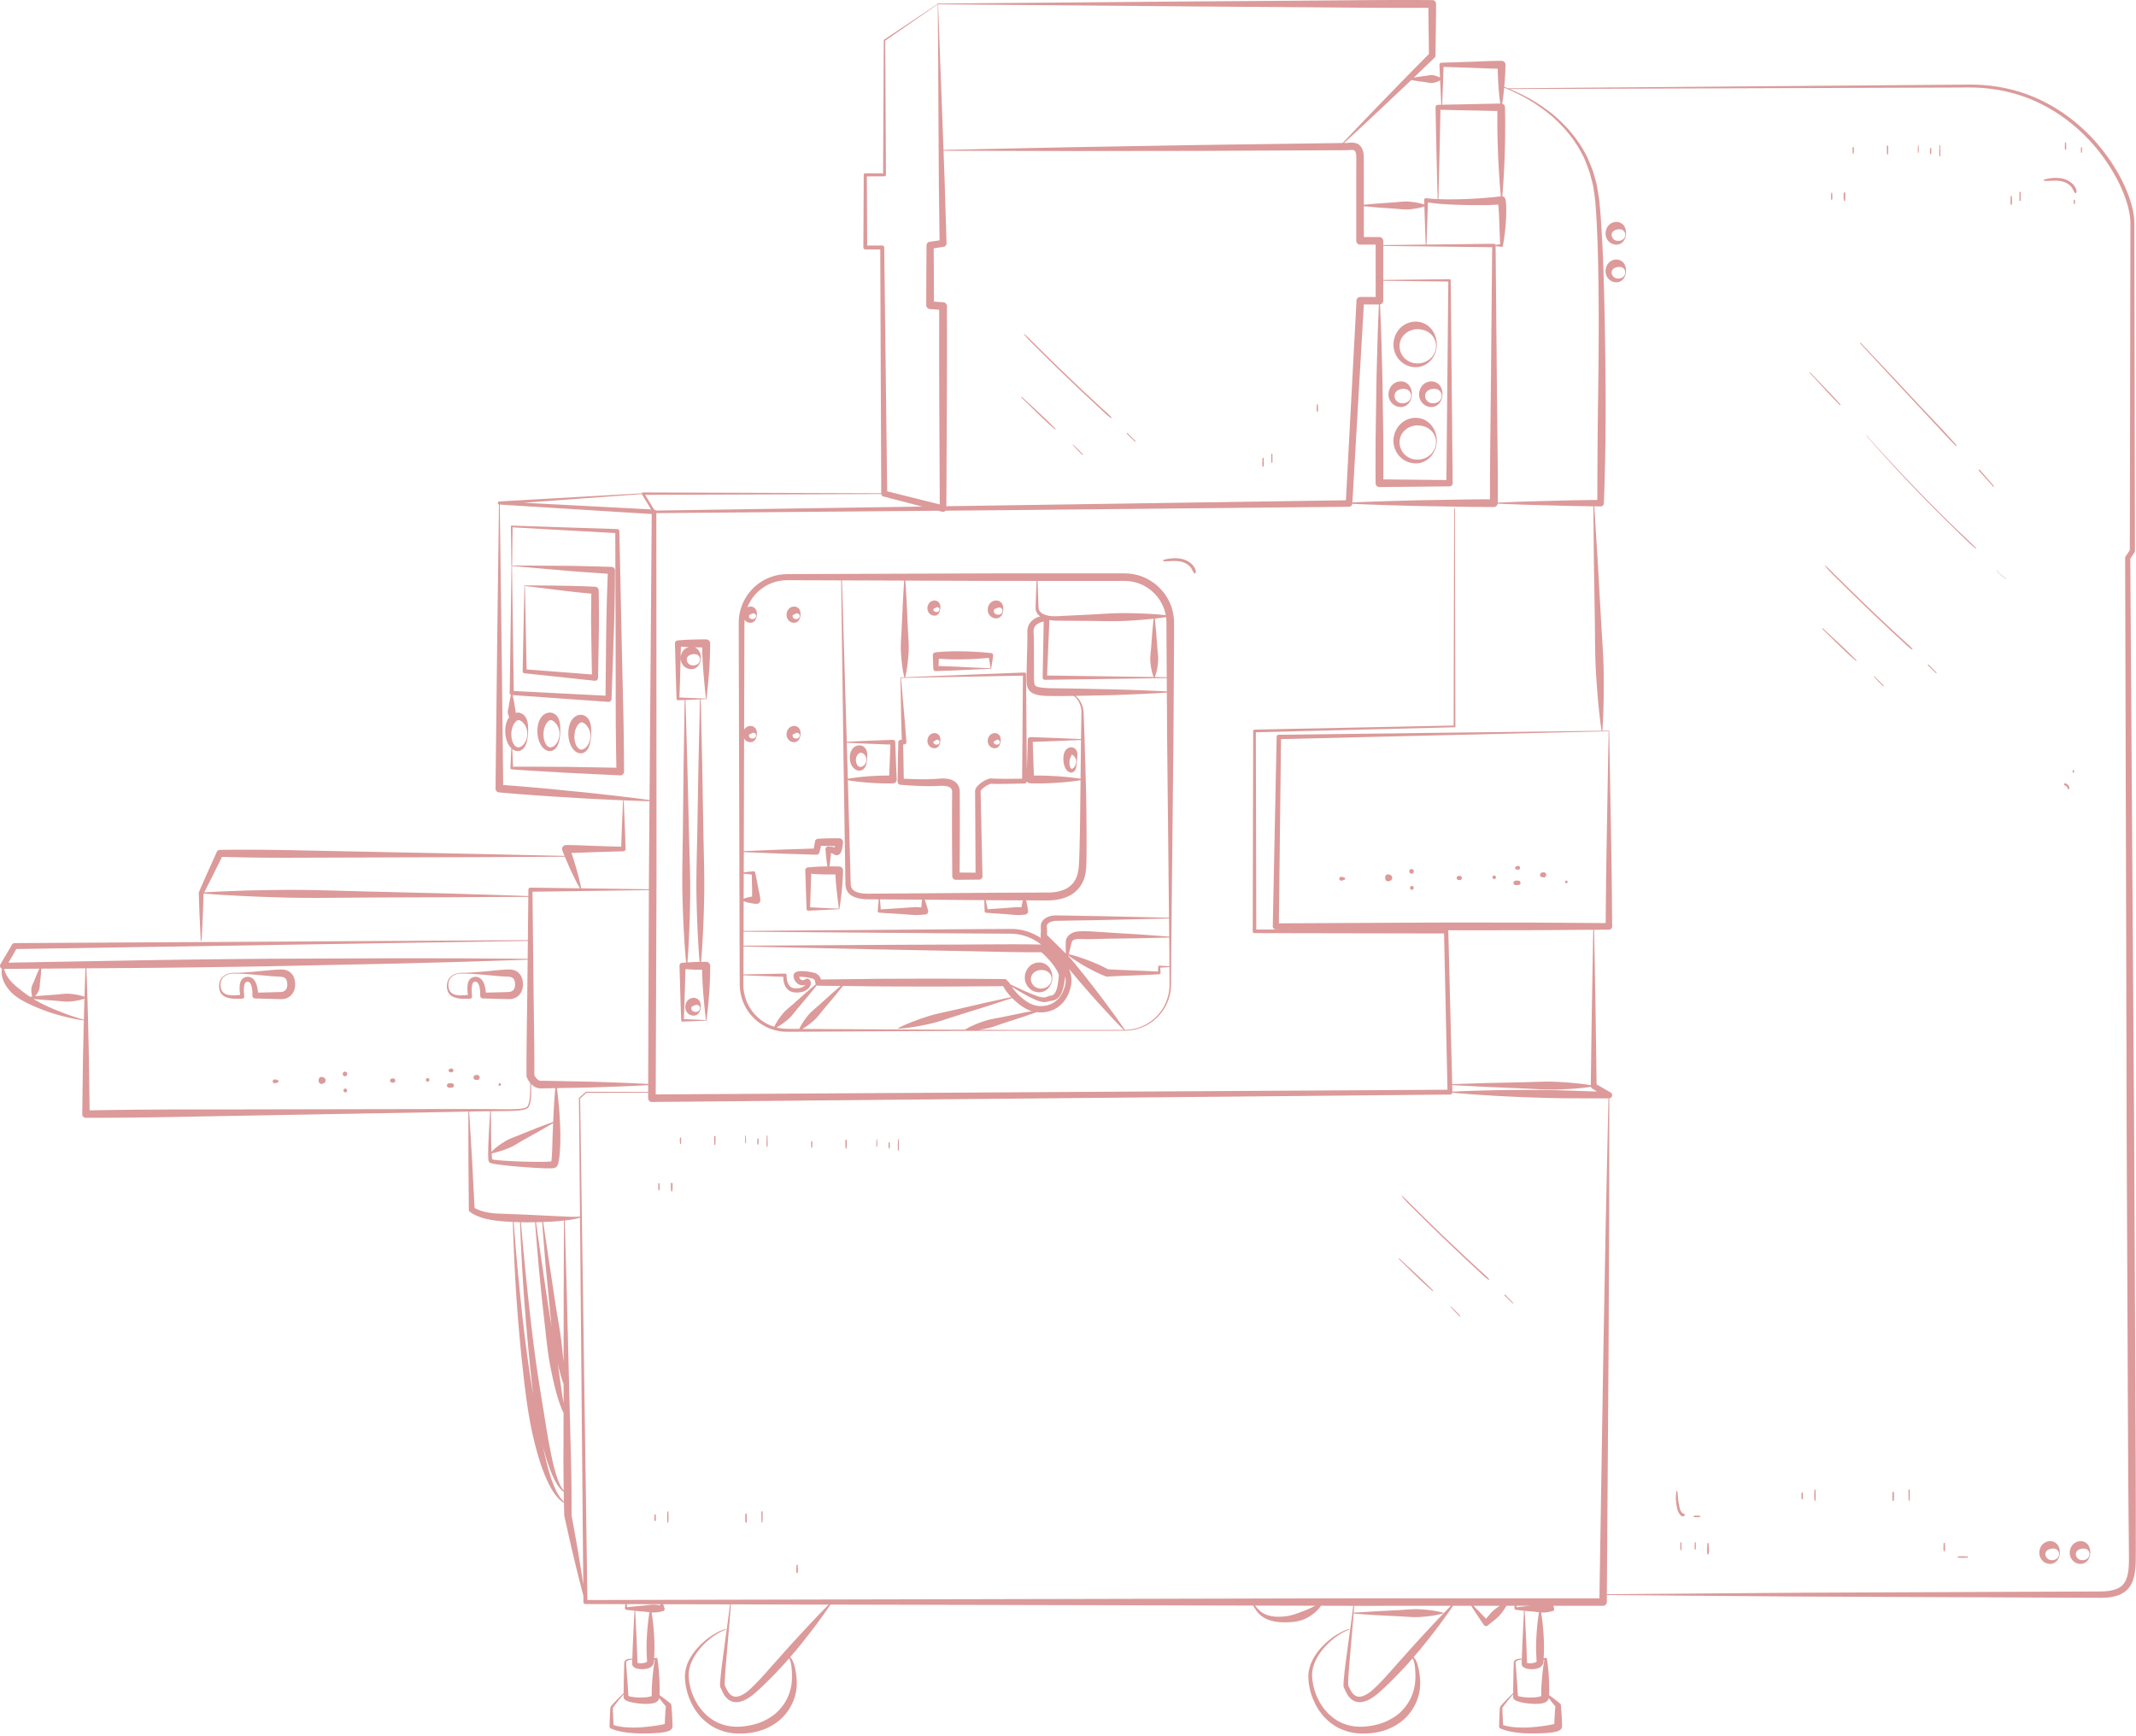 <svg xmlns="http://www.w3.org/2000/svg" width="743" height="604"><g fill="#DC9A9A" fill-rule="evenodd"><path d="M488.734 116.164a6.474 6.474 0 0 1 3.976-1.632c1.454-.066 3.038.24 4.4 1.208 1.372.93 2.354 2.605 2.397 4.4.067 1.787-.748 3.582-2.095 4.704-1.34 1.138-3.066 1.647-4.702 1.566a6.187 6.187 0 0 1-4.295-1.976 5.988 5.988 0 0 1-1.58-4.294c.068-1.545.78-3.003 1.899-3.976m3.976 11.568c1.998-.07 3.876-1.052 5.096-2.496a8.2 8.2 0 0 0 1.967-5.096c.056-1.84-.455-3.77-1.663-5.4a7.562 7.562 0 0 0-2.329-2.017c-.93-.505-1.995-.781-3.071-.834-2.163-.093-4.371.83-5.827 2.425-1.462 1.589-2.244 3.736-2.162 5.826.058 2.093.985 4.12 2.48 5.509a7.715 7.715 0 0 0 5.509 2.083m4.703 30.581c-1.342 1.137-3.067 1.645-4.704 1.565a6.185 6.185 0 0 1-4.295-1.977 5.983 5.983 0 0 1-1.58-4.293c.07-1.545.78-3.003 1.9-3.976A6.487 6.487 0 0 1 492.71 148c1.455-.065 3.039.242 4.401 1.208 1.372.93 2.354 2.606 2.398 4.4.066 1.788-.748 3.583-2.095 4.706m-1.631-12.122c-.93-.506-1.996-.783-3.073-.836-2.161-.09-4.37.83-5.827 2.427-1.46 1.587-2.243 3.736-2.162 5.826.058 2.092.986 4.12 2.48 5.507a7.707 7.707 0 0 0 5.509 2.085c1.998-.07 3.878-1.053 5.098-2.494a8.212 8.212 0 0 0 1.965-5.098c.056-1.84-.454-3.77-1.662-5.4a7.575 7.575 0 0 0-2.328-2.017m-10.68-8.725c.072-.636.41-1.191.884-1.524a3.31 3.31 0 0 1 1.524-.619c.553-.068 1.217-.113 1.952.192.723.292 1.34 1.064 1.382 1.95a2.58 2.58 0 0 1-1.08 2.256c-.701.493-1.525.629-2.254.55-1.51-.105-2.588-1.531-2.407-2.805m2.407 4.126c1.09-.071 2.068-.682 2.647-1.479.59-.798.895-1.708.952-2.647.047-.93-.082-1.96-.648-2.949-.546-.986-1.686-1.775-2.951-1.837a4.17 4.17 0 0 0-3.375 1.41 4.77 4.77 0 0 0-1.148 3.376 4.433 4.433 0 0 0 1.465 3.058 4.228 4.228 0 0 0 3.058 1.068m76.897-58.215c-.608.4-1.299.48-1.895.403-1.233-.137-2.049-1.302-1.9-2.298.056-.506.363-.925.734-1.166a3.099 3.099 0 0 1 1.166-.47c.42-.068.952-.167 1.593.044.629.197 1.192.837 1.233 1.592a2.093 2.093 0 0 1-.93 1.895m-1.896-6.175a3.68 3.68 0 0 0-3.018 1.264c-.73.852-1.06 1.972-.997 3.016a3.926 3.926 0 0 0 1.303 2.713 3.73 3.73 0 0 0 2.712.907c.956-.073 1.803-.63 2.288-1.331.496-.705.74-1.484.802-2.29.047-.795-.027-1.694-.498-2.591-.453-.888-1.46-1.624-2.592-1.688m163.368 465.11c-.607.399-1.3.478-1.895.401-1.234-.137-2.048-1.3-1.9-2.297a1.62 1.62 0 0 1 .734-1.165 3.077 3.077 0 0 1 1.166-.47c.42-.07.951-.167 1.592.044.63.197 1.193.837 1.234 1.591a2.09 2.09 0 0 1-.93 1.896m-1.896-6.175a3.677 3.677 0 0 0-3.017 1.263 4.296 4.296 0 0 0-.999 3.016 3.934 3.934 0 0 0 1.303 2.714 3.729 3.729 0 0 0 2.713.905c.957-.073 1.803-.628 2.288-1.33.495-.704.74-1.484.802-2.289.046-.795-.028-1.695-.498-2.591-.452-.889-1.46-1.625-2.592-1.688m-8.692 6.175c-.608.399-1.3.478-1.897.401-1.233-.137-2.047-1.3-1.9-2.297.056-.506.363-.926.736-1.165.37-.245.733-.389 1.164-.47.42-.07.952-.167 1.593.044.63.197 1.192.837 1.233 1.591a2.092 2.092 0 0 1-.929 1.896m-1.897-6.175a3.677 3.677 0 0 0-3.016 1.263c-.731.853-1.061 1.972-1 3.016a3.934 3.934 0 0 0 1.304 2.714 3.729 3.729 0 0 0 2.712.905c.957-.073 1.804-.628 2.29-1.33.495-.704.738-1.484.8-2.289.047-.795-.026-1.695-.498-2.591-.452-.889-1.459-1.625-2.592-1.688M564.407 96.47c-.608.398-1.299.479-1.895.402-1.233-.138-2.049-1.3-1.9-2.298a1.62 1.62 0 0 1 .734-1.165 3.056 3.056 0 0 1 1.166-.47c.42-.07.952-.168 1.593.043.629.197 1.192.837 1.233 1.592a2.096 2.096 0 0 1-.93 1.896m-1.896-6.175a3.674 3.674 0 0 0-3.018 1.262 4.29 4.29 0 0 0-.997 3.017 3.926 3.926 0 0 0 1.303 2.713 3.73 3.73 0 0 0 2.712.907c.956-.073 1.803-.63 2.288-1.331.496-.705.74-1.483.802-2.29.047-.795-.027-1.694-.498-2.591-.453-.888-1.46-1.625-2.592-1.687m-62.41 45.22c.725.292 1.343 1.064 1.385 1.95a2.581 2.581 0 0 1-1.08 2.255c-.702.493-1.525.628-2.254.55-1.51-.104-2.589-1.532-2.408-2.805.073-.637.41-1.192.883-1.525.465-.34.96-.536 1.525-.618.553-.068 1.216-.113 1.95.193m-5.325-1.425c-.816.949-1.226 2.195-1.148 3.375a4.426 4.426 0 0 0 1.465 3.059 4.242 4.242 0 0 0 3.058 1.068c1.09-.072 2.068-.682 2.646-1.48a4.91 4.91 0 0 0 .952-2.647c.048-.93-.08-1.96-.648-2.95-.545-.984-1.686-1.775-2.95-1.837a4.173 4.173 0 0 0-3.375 1.412"></path><path d="M739.814 548.805c-.386 1.196-1.004 2.228-1.907 2.966-.898.747-2.077 1.203-3.336 1.479-1.257.3-2.617.338-3.97.38l-4.228.018-33.83.142-67.655.287-65.947.512.597-85.425.193-44.085.053-43.008c.338-.037.66-.206.845-.522a1.107 1.107 0 0 0-.403-1.514l-4.855-2.81-.374-27.186-.482-26.603 5.137-.034h.021a1.127 1.127 0 0 0 1.117-1.137l-.159-17.184-.276-17.102-.61-33.79-2.377.03c.482-6.612.529-13.207.466-19.797-.051-6.61-.623-13.203-.98-19.805l-1.115-19.798-1.175-18.68 2.195.032a1.125 1.125 0 0 0 1.139-1.08l.001-.036c.513-13.36.682-26.72.594-40.082-.098-13.365-.286-26.728-.72-40.09a488.45 488.45 0 0 0-1.014-20.042l-.44-5.008c-.224-1.672-.524-3.346-.783-5.016-.336-1.658-.882-3.272-1.314-4.906-.543-1.601-1.248-3.148-1.865-4.72-2.899-6.136-7.338-11.429-12.537-15.676-2.645-2.072-5.428-3.963-8.379-5.56-2.031-1.107-4.133-2.077-6.26-2.975l88.119-.296 44.414-.15 22.207-.073c3.709 0 7.403-.126 11.042.276 3.65.36 7.262 1.064 10.768 2.13 14.073 4.279 25.985 14.466 33.351 27.09 1.855 3.154 3.412 6.486 4.552 9.944.549 1.734 1.001 3.497 1.244 5.277.258 1.75.15 3.584.17 5.45l-.042 22.206-.156 88.55-1.476 2.2a.903.903 0 0 0-.15.504l.37 135.3.165 67.65.305 67.649c.116 22.55.159 45.101.403 67.65l.075 8.456c.022 2.8.043 5.59-.728 8.012zM541.027 593.6c-.176 2.04-.299 4.077-.361 6.117-.038.009-.074.02-.112.03-.339.086-.722.181-1.107.255-.778.15-1.586.266-2.403.387a60.57 60.57 0 0 1-4.94.518 37.064 37.064 0 0 1-4.921-.031c-1.468-.111-3.009-.345-4.325-.77l-.148-2.776-.08-1.643c-.018-.512-.052-1.175-.023-1.533.012-.058.209-.372.346-.56l.482-.652 1.022-1.285a132.48 132.48 0 0 1 1.877-2.23l-.007.47-.004.306v.078c0 .03-.006.019.01.168.03.242.13.452.21.546.367.452.625.52.86.646.472.217.9.336 1.331.45.857.222 1.702.356 2.554.463 1.726.172 3.37.34 5.336-.048.493-.158 1.088-.216 1.79-1.035.144-.217.27-.47.325-.754.225.298.45.591.671.894.529.673 1.07 1.333 1.617 1.989zm-13.604-15.707c.45-.4 1.196-.46 1.931-.555l-.022.63-.025.677c-.021.004.009.479.165.79.135.217.366.478.515.564.675.437 1.194.511 1.725.597a7.481 7.481 0 0 0 1.564.057 6.365 6.365 0 0 0 1.606-.284c.53-.187 1.21-.456 1.714-1.276a1.71 1.71 0 0 0 .247-.68 3.66 3.66 0 0 0 .053-.358l.008-.17.023-.434.27.054c-.576 3.164-.866 6.342-1.036 9.521a49.724 49.724 0 0 0-.045 2.471l.007.519a.89.89 0 0 1-.189.07c-1.234.421-2.936.467-4.475.42a18.813 18.813 0 0 1-2.327-.235 6.654 6.654 0 0 1-1.123-.287l-.007-.093-.321-4.959-.371-4.936-.094-1.23c-.047-.384-.035-.652.207-.873zm3.75.752l-.001-.042c.03.104-.003.215.001.042zm1.13-18.096c1.014.066 2.03.192 3.044.313-.555 3.19-.813 6.379-.969 9.568a60.817 60.817 0 0 0 .014 5.423l.068 1.354.035.678.008.14c.015-.02.038-.034.029-.045.02-.01.004.016-.03.05l.002.025c-.004.01-.005-.011-.004-.023-.06.065-.19.17-.385.243a4.203 4.203 0 0 1-1.039.272c-.376.057-.77.07-1.14.045a2.714 2.714 0 0 1-.768-.134l-.019-.49-.049-1.355-.2-5.422-.527-10.836c.643.067 1.286.144 1.93.194zm-4.573-1.444l-.177.022c-.023-.161-.033-.336-.048-.505l4.858-.001-.06.006c-1.22.096-2.44.229-3.66.368l-.913.11zm-7.959.906c-.674.558-1.271 1.199-1.826 1.882-.339.418-.693.818-1.043 1.225a217.91 217.91 0 0 0-4.355-4.495h9.141c-.667.433-1.312.889-1.917 1.388zM491.556 572.6l-7 7.852c-2.298 2.633-4.665 5.243-7.192 7.527-1.22 1.055-2.654 2-4.071 2.226-1.393.247-2.566-.582-3.37-2.013a16.88 16.88 0 0 1-.582-1.113c-.111-.212-.176-.382-.356-.672-.002-.002-.005-.009-.008-.011l-.02-.216c-.031-.793.018-1.688.061-2.55.102-1.743.242-3.494.39-5.244l.898-10.519.449-5.264.1-1.307c2.554.263 5.076.38 7.617.564l7.832.39c2.612.108 5.223.447 7.833.243 2.61-.185 5.22-.476 7.828-1.214a.145.145 0 0 0 .095-.097.14.14 0 0 0-.097-.169c-2.613-.719-5.223-.993-7.834-1.163-2.61-.185-5.218.164-7.829.284l-7.828.405-7.595.462.079-1.033.08-1.322v-.017l33.66-.004c-4.52 4.556-8.831 9.27-13.14 13.975zm-110.923-16.378l-176.304.382-2.525-174.473 2.165-1.947 21.494-.062-.007 1.911v.02a1.31 1.31 0 0 0 1.323 1.298l277.591-2.576h.016a.834.834 0 0 0 .784-.645c4.33.403 8.664.698 13 .953 4.602.299 9.207.485 13.813.666 4.607.15 9.212.294 13.822.308l13.69.044-.935 42.964-.82 44.08-1.39 86.881-87.22-.018-88.497.214zm73.086 4.096c-2.093.786-4.17 1.677-6.453 1.945-2.27.278-4.649.283-6.725-.527a7.666 7.666 0 0 1-2.81-1.848c-.413-.415-.796-.877-1.193-1.343l20.965.053a37.578 37.578 0 0 1-3.784 1.72zM274.697 572.6l-6.999 7.852c-2.297 2.633-4.664 5.243-7.19 7.527-1.223 1.055-2.657 2-4.072 2.226-1.395.247-2.566-.582-3.37-2.013-.203-.353-.39-.71-.582-1.113-.112-.212-.175-.382-.357-.672a.062.062 0 0 0-.008-.011l-.02-.216c-.03-.793.017-1.688.063-2.55.1-1.743.24-3.494.388-5.244l.898-10.519.45-5.264.2-2.635.08-1.322c-.001-.185.012-.353.021-.525l34.06.076c-4.673 4.687-9.118 9.551-13.562 14.403zm-45.136-14.122c-1.005-.206-2.011-.317-3.017-.237-1.219.14-2.439.307-3.659.386-1.219.096-2.439.229-3.657.368l-.915.11-.178.022a12.57 12.57 0 0 1-.09-1.088l11.695.027c-.057.137-.13.275-.179.412zm2.05 35.122c-.177 2.04-.3 4.077-.362 6.117-.038.009-.072.02-.113.03-.337.086-.72.181-1.105.255-.779.15-1.586.266-2.403.387-1.631.24-3.303.414-4.938.518a37.104 37.104 0 0 1-4.925-.031c-1.468-.111-3.006-.345-4.323-.77l-.15-2.776-.078-1.643c-.019-.512-.053-1.175-.024-1.533.012-.058.208-.372.346-.56l.483-.652 1.023-1.285c.613-.75 1.242-1.493 1.875-2.23l-.005.47-.005.306v.078c.001.03-.008.019.01.168.028.242.129.452.21.546.365.452.624.52.858.646.475.217.9.336 1.331.45a20.07 20.07 0 0 0 2.555.463c1.727.172 3.37.34 5.336-.048.493-.158 1.088-.216 1.789-1.035.145-.217.27-.47.326-.754.225.298.45.591.67.894.53.673 1.072 1.333 1.62 1.989zm-13.604-15.707c.449-.4 1.196-.46 1.93-.555l-.022.63-.024.677c-.022.004.007.479.164.79.135.217.365.478.516.564.673.437 1.193.511 1.723.597a7.494 7.494 0 0 0 1.565.057 6.345 6.345 0 0 0 1.605-.284c.533-.187 1.21-.456 1.714-1.276.132-.195.205-.428.249-.68.022-.118.043-.26.053-.358l.008-.17.022-.434.27.054c-.575 3.164-.866 6.342-1.035 9.521a49.724 49.724 0 0 0-.045 2.471l.005.519a.878.878 0 0 1-.188.07c-1.233.421-2.935.467-4.476.42a18.796 18.796 0 0 1-2.324-.235 6.635 6.635 0 0 1-1.126-.287l-.006-.093-.322-4.959-.37-4.936-.094-1.23c-.046-.384-.036-.652.208-.873zm3.75.752v-.042c.027.104-.003.215 0 .042zm3.217-2.792l.07 1.354.034.678.007.14c.015-.02.038-.034.031-.045.02-.01.003.016-.031.05l.002.025c-.004.01-.005-.011-.004-.023a1.03 1.03 0 0 1-.384.243c-.3.12-.659.228-1.04.272a5.34 5.34 0 0 1-1.14.045 2.724 2.724 0 0 1-.77-.134l-.016-.49-.05-1.355-.198-5.422-.53-10.836c.644.067 1.288.144 1.93.194 1.015.066 2.03.192 3.046.313-.556 3.19-.812 6.379-.97 9.568a61.83 61.83 0 0 0 .013 5.423zm-23.532-33.797c-.784-5.026-1.763-10.011-2.638-15.019.062-8.566-.093-17.131-.358-25.694l-.647-25.789-.646-25.788-.7-25.19c.296-.034.59-.06.885-.096.805-.116 1.609-.231 2.412-.39.67-.123 1.348-.264 2.005-.531l1.128 127.596c-.457-3.037-.936-6.07-1.44-9.099zm-8.49-24.564c-.842-1.895-1.502-3.878-2.07-5.887-.804-2.876-1.49-5.791-2.108-8.727.468 1.84.98 3.67 1.573 5.481.645 1.944 1.346 3.878 2.21 5.752.916 1.76 1.844 3.666 3.535 4.873.018 1.127.04 2.256.066 3.384-1.478-1.304-2.431-3.075-3.206-4.876zm-9.17-43.05c-1.172-8.365-2.135-16.766-2.965-25.18a760.788 760.788 0 0 1-2.116-24.162c.722.031 1.443.057 2.165.075.305 7.647.709 15.29 1.194 22.93.564 8.084 1.221 16.165 2.034 24.238.439 4.357.875 8.724 1.435 13.077a390.312 390.312 0 0 1-1.747-10.979zm12.292-24.663l-.025 24.163a630.43 630.43 0 0 0-.587-5.678c-.523-4.943-1.518-9.825-2.264-14.747l-4.276-28.417c1.194-.045 2.387-.089 3.582-.167a87.731 87.731 0 0 0 3.666-.328l-.096 25.174zm-2.114 24.296c.144.639.276 1.281.436 1.915.485 1.814.91 3.652 1.647 5.418l-.008 6.74c-.216-1.22-.4-2.451-.594-3.68l-1.218-8.634c-.08-.586-.176-1.172-.263-1.759zm-5.381-48.958l1.093 13.785 1.429 14.882c.267 2.56.483 5.127.754 7.688-.162-.96-.327-1.92-.48-2.884a1099.366 1099.366 0 0 1-2.597-17.314 1400.25 1400.25 0 0 1-2.314-16.102c.706-.014 1.41-.03 2.115-.055zm7.506 93.387c-1.179-1.365-1.832-3.12-2.408-4.842-.632-1.889-1.125-3.832-1.553-5.79a214.028 214.028 0 0 1-2.202-11.852c-1.268-7.95-2.636-15.913-3.726-23.925-1.072-8.013-1.992-16.054-2.819-24.103a967.42 967.42 0 0 1-2.187-22.812c.547.012 1.092.024 1.639.03 1.1.007 2.198-.015 3.295-.035.415 5.422.862 10.838 1.342 16.255.563 5.817 1.159 11.63 1.813 17.442.677 5.808 1.169 11.652 2.337 17.403.58 2.875 1.206 5.746 2.007 8.582.4 1.42.836 2.831 1.353 4.224.26.694.55 1.383.866 2.06.055.123.128.24.189.362l-.012 9.867a763.21 763.21 0 0 0 .066 17.134zm-27.304-96.908a16.611 16.611 0 0 1-2.16-.656 10.369 10.369 0 0 1-1.537-.728l-.88-16.725-1-16.805c2.438-.052 4.875-.092 7.313-.12a460.154 460.154 0 0 0-.49 8.11c-.114 2.838-.313 5.599-.167 8.542.04.226-.015.299.132.7.029.085.063.166.103.245.017.068.095.164.229.255.057.041.119.081.18.111l.09.035.175.065a9.9 9.9 0 0 0 1.126.257c.717.127 1.423.225 2.128.317 1.413.179 2.821.328 4.231.462 2.818.267 5.639.48 8.473.633 1.42.076 2.832.147 4.294.145.366 0 .735-.005 1.141-.032.235-.029.373-.011.785-.128.052-.018.069-.014.15-.051a1.893 1.893 0 0 0 .705-.61 5.16 5.16 0 0 0 .229-.462c.337-.966.394-1.622.509-2.375.338-2.91.414-5.726.366-8.567-.116-5.25-.461-10.478-1.204-15.688l.351-.007 10.912-.21c6.834-.214 13.67-.43 20.507-.813l-.008 2.354-21.571-.062a.204.204 0 0 0-.133.05l-2.302 2.046a.213.213 0 0 0-.07.157l.365 41.146c-1.441.185-2.974.103-4.472.045l-4.794-.22-9.588-.467-9.554-.37c-1.566-.067-3.083-.22-4.564-.579zm-15.228-35.79l-41.22.077-41.225.08c-13.314-.017-26.627.049-39.94.304-.123-8.162-.176-16.323-.38-24.484-.177-8.31-.392-16.62-.729-24.93l16.888-.122c15.286-.114 30.574-.324 45.859-.575l45.855-.974 22.926-.604 21.956-.722-.085 8.037-.214 16.197c-.056 5.4-.145 10.798-.089 16.197l.002.073c.001.147.034.296.099.44.328.711.693 1.32 1.167 1.891.01.916.015 1.83-.007 2.744-.074 1.69-.092 3.47-.708 4.987-.157.386-.387.667-.718.83-.34.174-.757.26-1.162.34-.826.14-1.677.2-2.528.236-1.705.071-3.42.054-5.137.038-6.87-.125-13.74-.033-20.61-.06zM24.575 345.747c-1.774-.193-3.549.15-5.321.266l-5.325.395c-.573.058-1.148.11-1.722.164.584-.61.961-1.272 1.273-1.948.423-.875.319-1.884.442-2.835.126-.95.23-1.905.314-2.866.04-.654.091-1.304.132-1.958l15.367-.11a991.362 991.362 0 0 0-.342 9.905c-1.605-.586-3.212-.852-4.818-1.013zm-19.089-2.742c-1.844-1.611-3.422-3.455-4.071-5.948l12.277-.087c-.248.543-.488 1.088-.738 1.63a60.776 60.776 0 0 0-1.081 2.673c-.343.895-.912 1.733-.956 2.703-.053.855-.008 1.735.327 2.687-.282.026-.562.06-.844.087-1.75-1.165-3.373-2.463-4.914-3.745zm.196-12.863l177.93-2.818-.067 6.23-21.974-.171-22.933-.03-45.864.175c-15.289.134-30.575.307-45.861.577l-43.973.785 2.742-4.748zm177.94-18.412l-.896-.04-1.788-.072-3.579-.128-7.157-.234-14.313-.438-28.63-.699c-9.542-.238-19.084-.624-28.63-.54-4.772.05-9.545.101-14.32.268l-7.16.254c-2.042.117-4.082.208-6.122.342 2.124-4.095 4.157-8.234 6.21-12.364 9.781.305 19.565.335 29.348.283l30.098-.096 30.098-.083 29.71-.157c.66 1.595 1.343 3.181 2.056 4.758a120.586 120.586 0 0 0 1.647 3.412c.495.947.99 1.893 1.52 2.829l-17.204-.236h-.002a.703.703 0 0 0-.709.696l-.001.017-.024 2.237-.152-.009zm8.799 78.58c-1.827.622-3.598 1.317-5.397 1.985l-5.736 2.31c-1.902.794-3.905 1.392-5.665 2.483-.882.545-1.757 1.105-2.588 1.753-.717.566-1.425 1.14-2.05 1.891-.111-1.989-.123-4.04-.164-6.044a462.8 462.8 0 0 1-.019-8.128c1.12-.012 2.24-.025 3.361-.026 1.72-.019 3.44-.035 5.167-.14.862-.055 1.728-.13 2.594-.295.43-.095.867-.188 1.29-.411.438-.218.77-.664.92-1.077.643-1.701.598-3.453.647-5.17a75.532 75.532 0 0 0-.037-2.388c.143.152.287.304.454.454.45.387 1 .735 1.652.94.33.096.669.158 1.019.167.321.015.48 0 .73.003l4.565-.082c-.369 3.935-.578 7.861-.743 11.775zm-.484 12.199a13.17 13.17 0 0 1-.17 1.514c-.26.032-.533.06-.818.074-1.357.074-2.764.083-4.16.082-2.8-.018-5.61-.1-8.413-.232a129.582 129.582 0 0 1-4.194-.26 44.9 44.9 0 0 1-2.065-.208 9.083 9.083 0 0 1-.905-.156l-.042-.278a39.055 39.055 0 0 1-.152-1.801 35.93 35.93 0 0 0 5.785-1.79c1.92-.739 3.608-1.947 5.407-2.944l5.381-3.023 4.814-2.772a1555.04 1555.04 0 0 0-.143 3.471c-.13 2.791-.125 5.618-.325 8.323zm33.697-71.468l-.16 46.05c-6.837-.383-13.673-.598-20.51-.812l-10.91-.21-5.456-.098c-.207-.005-.502.003-.635-.01a1.378 1.378 0 0 1-.323-.057 2.07 2.07 0 0 1-.687-.42c-.414-.351-.82-.958-1.09-1.507.05-5.295-.034-10.591-.088-15.887l-.214-16.197-.333-31.69 40.483-.552-.077 21.39zm-11.791-54.233c-4.441-.504-8.881-1.024-13.33-1.44-4.447-.43-8.89-.91-13.34-1.299-4.047-.347-8.091-.697-12.142-.984l-.545-48.431-.64-49.123 52.858 3.287-.77 99.5c-4.028-.544-8.057-1.066-12.091-1.51zM455.213 2.53c13.886.108 27.772.274 41.66.181.023 5.358.116 10.717.172 16.078l-7.45 7.53-7.724 7.952a1279.474 1279.474 0 0 0-14.824 15.475l-1.091.016-5.546.078-44.356.619-44.356.77-43.504.918-.35-9.567-.792-20.781-.725-20.296 85.899.714 42.986.313zm40.423 26.025c.966.112 1.934.461 2.9.264.802-.146 1.606-.383 2.407-.87.03.618.06 1.236.087 1.855l.31 6.643-1.127.022h-.033a.844.844 0 0 0-.823.856c.165 10.645.462 21.287.715 31.932-1.313-.057-2.619-.142-3.9-.31l-.052-.007a.656.656 0 0 0-.739.675l.053 1.537c-1.71-.568-3.42-.827-5.129-.986-1.916-.195-3.833.148-5.75.263l-5.753.398c-1.463.135-2.926.256-4.391.396v-9.599l-.02-5.539c-.014-.883.036-1.943-.172-3.033-.121-.553-.265-1.133-.64-1.722-.336-.576-.94-1.151-1.62-1.405-1.356-.513-2.49-.254-3.315-.214-.304.022-.722.024-1.127.029a1249.502 1249.502 0 0 0 15.433-14.373l7.97-7.53c.605.109 1.21.21 1.815.321a62.37 62.37 0 0 0 2.901.397zm21.464-4.762c1.293.055 2.587.089 3.88.102.037 2.007.117 4.018.248 6.027.091 1.233.19 2.467.324 3.7.095.8.197 1.6.31 2.4l-20.205.418.25-6.64c.075-2.173.171-4.346.23-6.519l9.742.308 5.221.204zm-293.808 148.15l3.18 5.269-44.17-2.32 40.98-3.008c.009.02-.002.042.01.06zm84.02.782h.009l13.494 3.5-92.665 1.386a.78.78 0 0 0-.598-.343h-.01l-3.14-5.125 82.162-.283c.053.403.331.756.748.865zm188.604-87.64l-14.759.173v-1.477c0-.726-.59-1.317-1.316-1.317l-5.431-.001.001-10.713c1.465.14 2.928.261 4.391.399l5.752.395c1.918.115 3.835.458 5.751.265 1.717-.16 3.436-.422 5.153-.993l.458 13.27zm7.208 81.906l-21.938-.22c.039-4.847.003-9.696-.015-14.544l-.23-15.87c-.057-5.29-.228-10.58-.372-15.871-.119-4.865-.32-9.73-.54-14.597.633-.093 1.126-.616 1.126-1.275l.001-6.933 22.634.261-.666 69.05zm-28.716-61.065l5.244.002c-.22 4.852-.42 9.705-.54 14.558-.144 5.29-.314 10.581-.372 15.872l-.229 15.869c-.02 5.29-.071 10.581-.012 15.872l.002.028a1.326 1.326 0 0 0 1.34 1.313l24.367-.244.022-.002a1.085 1.085 0 0 0 1.075-1.095l-.682-70.565v-.01a.41.41 0 0 0-.415-.405l-23.052.267.001-11.834 37.888.442-.405 44.223-.234 22.406c-.069 7.024-.155 14.047-.11 21.07-3.857.01-7.712.044-11.569.12l-12.918.208c-7.798.209-15.595.414-23.394.77l3.993-68.865zm28.169-34.89c2.206.141 4.412.225 6.618.272 2.204.046 4.41.058 6.62.048 1.107-.01 2.213-.007 3.326-.072l1.679-.098c.11-.009.224-.022.334-.03.091.783.153 1.61.204 2.43.087 1.287.116 2.588.177 3.897.08 2.49.172 5 .298 7.51-.543.063-1.087.133-1.63.21a.586.586 0 0 0-.557-.395l-23.444.274.506-14.675c1.961.32 3.914.5 5.869.629zm-1.527-32.837l19.815.41c-.024 2.265-.043 4.53.009 6.794.017 2.69.125 5.382.217 8.072.103 2.69.255 5.38.436 8.07.125 2.241.317 4.483.535 6.725l-.075.011a38.86 38.86 0 0 1-3.026.356l-3.245.275a152.776 152.776 0 0 1-13.073.427c-.764-.01-1.527-.044-2.29-.073.248-10.356.53-20.712.697-31.067zm-33.71 14.056c.469-.007.896.008 1.47-.025.997-.087 1.777-.13 2.166.05.328.115.563.52.712 1.261.128.732.1 1.533.1 2.494l-.02 5.55.006 22.202a1.317 1.317 0 0 0 1.318 1.311l5.432-.001.003 18.205h-5.356a1.316 1.316 0 0 0-1.311 1.24l-3.69 69.483-138.99 2.076.174-34.381.051-17.605-.012-17.603a1.355 1.355 0 0 0-1.246-1.347l-3.28-.246c-.005-6.17-.042-12.343-.092-18.514l3.45-.557.02-.003a1.192 1.192 0 0 0 1.002-1.213l-.638-21.075-.404-11.126 43.502.11 44.353-.052 44.35-.202 5.546-.025 1.385-.007zM307.929 14.137l18.268-12.648.158 21.099.1 20.86.128 20.668.243 19.502-3.48.51c-.59.085-1.044.59-1.05 1.204v.02a2482.7 2482.7 0 0 0-.103 20.812 1.348 1.348 0 0 0 1.237 1.338l3.261.258-.01 16.355.053 17.605.167 33.755-18.3-4.56-1.028-84.827a.692.692 0 0 0-.691-.684l-5.229.02-.127-24.064 6.15-.033a.502.502 0 0 0 .501-.501l-.248-46.69zm245.8 335.902l-.38 27.48c-3.826-.644-7.657-.952-11.488-1.154-4.17-.236-8.345.064-12.518.136l-12.52.27-11.685.374-1.347-53.18a.74.74 0 0 0-.115-.358l27.01-.008 23.523-.16-.48 26.6zm1.79 29.691l-9.661-.34c-4.608-.16-9.216-.194-13.825-.219-4.607.004-9.218.013-13.83.137-4.33.089-8.664.219-12.998.454l-.058-2.283 11.663.614 12.512.523c4.17.158 8.34.544 12.512.391 3.857-.123 7.715-.355 11.576-.929.064.235.181.455.403.592l.027.016 1.68 1.044zm3.432-91.16l-.276 16.888-.147 15.663-27.842-.19-28.968-.01-56.87.288.75-64.096 113.962-2.736-.609 34.193zm-4.532-93.704l.322 19.83c.12 6.608.025 13.224.452 19.822.415 6.576.937 13.148 1.898 19.703l-112.263 1.381a.762.762 0 0 0-.75.744v.01l-1.345 65.892v.016a1.047 1.047 0 0 0 1.04 1.052h.011l4.13.02-10.915.021-.156-68.62L505.958 253a.305.305 0 0 0 .298-.305l-.173-75.767a.132.132 0 0 0-.133-.132.13.13 0 0 0-.131.132l-.173 75.467-69.28 1.423a.466.466 0 0 0-.455.464l-.159 69.7v.002c0 .345.28.622.625.622l65.933.122 1.19 54.363-275.412 1.625.185-49.668.096-25.496-.01-25.496-.052-101.553 98.08-.834 1.376.357a1.108 1.108 0 0 0 1.137-.378l19.49-.165 120.877-1.195a1.14 1.14 0 0 0 1.109-1.02c7.813.355 15.623.56 23.433.77l12.918.208c4.306.086 8.613.13 12.919.133.68.002 1.223-.51 1.315-1.167 5.747.245 11.494.45 17.241.582l9.278.236 6.76.102.178 18.733zm-23.21-160.492c2.891 1.647 5.608 3.578 8.172 5.677 5.037 4.3 9.264 9.58 11.955 15.607.566 1.548 1.22 3.061 1.715 4.629.386 1.6.879 3.174 1.179 4.79.224 1.632.487 3.252.683 4.89l.356 4.977c.364 6.65.597 13.313.69 19.985.237 13.34.169 26.687-.018 40.034a2987.886 2987.886 0 0 0-.318 38.943l-8.142.123-9.278.235a890.35 890.35 0 0 0-17.205.58c.062-7.406-.039-14.813-.111-22.22l-.236-22.407-.405-44.603c.691.095 1.384.183 2.075.264a.414.414 0 0 0 .455-.337l.018-.106c.472-2.622.794-5.253.986-7.91.112-1.328.144-2.662.173-4.008.003-1.356-.012-2.687-.285-4.18a1.327 1.327 0 0 0-1.099-1.065c.2-2.244.373-4.49.481-6.734.158-2.69.289-5.381.368-8.072.07-2.691.155-5.382.15-8.074.039-2.691-.017-5.382-.07-8.072v-.049a1.268 1.268 0 0 0-.968-1.194c.13-.815.247-1.629.36-2.443.133-1.048.234-2.097.334-3.147 2.734 1.163 5.415 2.414 7.986 3.887zM742.93 532.336c.03-22.549-.138-45.1-.233-67.65l-.325-67.653-.467-67.652-.888-135.029 1.466-2.202a.89.89 0 0 0 .15-.494l-.157-88.822-.04-22.206-.005-2.775a21.436 21.436 0 0 0-.195-2.859c-.265-1.888-.742-3.72-1.317-5.511-1.192-3.569-2.795-6.975-4.71-10.19-7.578-12.847-19.769-23.173-34.16-27.478a56.863 56.863 0 0 0-10.987-2.12c-1.857-.203-3.726-.23-5.592-.274l-5.552.045-22.207.177-44.414.36-88.731.714c-.437-.18-.875-.353-1.313-.527.008-.083.02-.165.028-.25.203-2.462.358-4.926.41-7.392v-.017a1.355 1.355 0 0 0-1.342-1.367h-.03c-1.739-.012-3.48.041-5.219.115l-5.22.205-10.444.33h-.041a.702.702 0 0 0-.682.725c.046 1.493.115 2.987.186 4.48-.787-.468-1.575-.696-2.363-.843-.966-.194-1.934.153-2.9.266-.968.11-1.934.241-2.901.395a58.56 58.56 0 0 1-.943.164l7.21-6.932c.205-.2.336-.482.34-.79v-.026c.06-5.96.181-11.921.19-17.882a1.333 1.333 0 0 0-1.323-1.335h-.013c-14.328-.114-28.656.065-42.984.176l-42.986.312-85.97.715a.132.132 0 0 0-.13.132l.002.01-18.594 12.416a.253.253 0 0 0-.11.208l-.246 46.317-6.192-.031h-.005a.533.533 0 0 0-.53.535l-.133 25.268v.007a.663.663 0 0 0 .668.661l5.206.021.35 84.806-82.892-.284a.41.41 0 0 0-.4.31l-49.578 2.826a.543.543 0 0 0-.51.507c-.015.26.162.48.405.544l-.64 49.16-.559 49.673c-.005.68.51 1.265 1.2 1.33l.031.003c4.45.417 8.905.734 13.36 1.066 4.456.326 8.92.56 13.378.843 4.458.3 8.925.49 13.388.702 4.065.206 8.133.333 12.204.438l-.01 1.34-.193 25.497-.014 3.806-23.547-.321a87.763 87.763 0 0 0-.726-3.296c-.3-1.23-.638-2.447-.978-3.661a149.09 149.09 0 0 0-1.68-5.36c2.692-.042 5.385-.193 8.078-.272l9.978-.31.042-.002a.754.754 0 0 0 .735-.776c-.15-5.58-.434-11.161-.645-16.744a.132.132 0 0 0-.264 0c-.201 5.316-.462 10.63-.616 15.945l-9.23-.287c-3.326-.1-6.651-.313-9.978-.284h-.036a1.357 1.357 0 0 0-1.25 1.848c.25.643.52 1.279.782 1.917l-29.586-.666-30.093-.599-30.091-.611c-10.03-.228-20.062-.372-30.096-.216h-.054a1.162 1.162 0 0 0-1.043.687c-2.076 4.64-4.196 9.259-6.187 13.937l-.026.062a.677.677 0 0 0-.055.298c.1 2.757.163 5.512.294 8.27.135 2.755.238 5.512.413 8.268a.132.132 0 0 0 .265 0c.176-2.756.279-5.513.414-8.269.125-2.687.19-5.37.285-8.055l.008-.016c2.104.18 4.208.31 6.314.47l7.155.381c4.769.253 9.539.393 14.312.533 9.54.262 19.088.06 28.633.012l28.635-.094 14.318-.091 7.158-.03 3.58-.005 1.788.006.893.008.16.003-.157 15.02-178.546 1.037a1.025 1.025 0 0 0-.875.504l-.005.008-4.04 6.854a1.057 1.057 0 0 0 .537 1.53c-.218 1.235-.08 2.567.359 3.783.545 1.573 1.514 2.945 2.598 4.133 2.217 2.382 5.114 3.739 7.882 5.018 2.798 1.262 5.673 2.268 8.58 3.12 2.926.795 5.858 1.52 8.865 1.907a.13.13 0 0 0 .145-.096.134.134 0 0 0-.093-.162l-.009-.003c-2.879-.793-5.718-1.783-8.482-2.897-2.774-1.085-5.489-2.315-8.052-3.756-.293-.163-.57-.348-.855-.52.77.072 1.539.142 2.306.219l5.325.396c1.772.115 3.547.459 5.321.264 1.6-.16 3.197-.422 4.797-1.003-.143 4.798-.263 9.597-.366 14.396-.216 8.597-.26 17.195-.396 25.792l-.001.019c0 .701.567 1.267 1.268 1.267h.034c13.74.001 27.477-.205 41.214-.498l41.213-.742 41.216-.745c3.12-.049 6.24-.122 9.36-.188l.026 16.837.144 17.287v.015a.95.95 0 0 0 .37.739c.827.638 1.542.978 2.345 1.346.787.35 1.593.63 2.406.865 1.624.476 3.302.744 4.935.918 1.757.187 3.506.31 5.25.393.236 8.099.614 16.192 1.11 24.281.57 8.453 1.27 16.9 2.183 25.334.916 8.43 1.866 16.891 3.796 25.203.99 4.146 2.095 8.283 3.657 12.287.788 1.997 1.66 3.972 2.742 5.849.551.93 1.168 1.83 1.874 2.662.68.81 1.469 1.564 2.416 2.061.035 1.466.065 2.933.111 4.399l.002.06c.002.059.01.117.023.175 1.15 4.999 2.193 10.021 3.432 15.001a520.362 520.362 0 0 0 3.181 12.67l.02 2.244a.704.704 0 0 0 .7.694l13.939.03a7.98 7.98 0 0 0-.187 1.115c-.008.082-.008.176-.008.27l.023.173c.004.03.032.1.055.146.024.042.024.103.2.211.074.041.158.06.225.066l.029.004.056.007.114.014.23.027.915.11c.49.055.982.097 1.472.149-.001.008-.009.012-.009.018l-.527 10.843-.2 5.422-.016.43c-.72.018-1.521-.074-2.292.426-.457.295-.564.944-.527 1.365l-.03 1.233-.12 4.928-.055 4.004a123.8 123.8 0 0 0-2.303 2.281l-1.147 1.202-.56.628c-.187.25-.353.364-.555.815-.14.723-.113 1.172-.158 1.758l-.07 1.656a120.363 120.363 0 0 0-.088 3.31.68.68 0 0 0 .403.627c1.734.77 3.389 1.09 5.12 1.359 1.717.248 3.442.363 5.165.384a87.775 87.775 0 0 0 5.145-.104c.86-.03 1.724-.128 2.607-.248.445-.07.89-.129 1.366-.262.237-.062.48-.136.764-.253.129-.047.3-.13.475-.23.121-.083.202-.128.36-.274.097-.102.133-.12.26-.308.058-.092.106-.183.148-.289a1.61 1.61 0 0 0 .078-.294l.016-.156a1.388 1.388 0 0 0-.039-.405l.04.327a108.445 108.445 0 0 0-.415-7.224l-.016-.17a.743.743 0 0 0-.267-.508 85.33 85.33 0 0 0-2.391-1.892c-.486-.346-.965-.702-1.447-1.05l.006-.178c.036-.82.047-1.641.041-2.46-.063-3.284-.25-6.567-.758-9.863l-.023-.15-.001-.008a.35.35 0 0 0-.41-.285c-.243.043-.488.097-.73.146l.052-1.028a61.32 61.32 0 0 0 .012-5.423c-.155-3.163-.41-6.328-.956-9.491 1.185.077 2.37-.093 3.553-.378l.452-.11.005-.001a.712.712 0 0 0 .517-.862 11.337 11.337 0 0 0-.509-1.52l23.224.052c-.042.583-.12 1.23-.185 1.81l-.332 2.616-.712 5.231-1.425 10.472c-.214 1.751-.42 3.5-.591 5.268-.078.89-.164 1.755-.165 2.721.001.124.017.283.029.422-.005.045.062.299.128.43l.096.19c.055.084.156.324.238.506.174.398.376.83.598 1.248.447.836 1.052 1.691 1.956 2.314.895.628 2.087.895 3.133.761 2.104-.276 3.726-1.356 5.203-2.507 2.8-2.328 5.282-4.839 7.76-7.372a217.558 217.558 0 0 0 3.612-3.885l1.23-1.426c.196.278.364.59.465.945.263.843.397 1.746.455 2.658.153 1.817.176 3.691-.083 5.428a16.156 16.156 0 0 1-4.572 9.22c-1.182 1.262-2.641 2.24-4.169 3.052-1.516.848-3.195 1.414-4.908 1.829-3.453.781-7.127.971-10.45-.193-6.755-2.207-11.239-9.406-11.631-16.567-.209-3.56 1.591-7.035 3.95-9.816a25.496 25.496 0 0 1 4.021-3.812c1.48-1.106 3.081-2.117 4.84-2.668l.011-.003a.134.134 0 0 0 .089-.16.134.134 0 0 0-.161-.095c-1.855.488-3.522 1.44-5.088 2.498a26.034 26.034 0 0 0-4.305 3.714c-1.294 1.397-2.441 2.955-3.307 4.692-.864 1.734-1.377 3.689-1.372 5.678.08 3.907 1.258 7.705 3.302 11.044 2.055 3.302 5.161 6.123 8.934 7.484 3.747 1.492 7.872 1.458 11.721.763 3.885-.738 7.668-2.637 10.433-5.612 2.723-2.987 4.405-6.916 4.498-10.883.06-1.997-.176-3.893-.562-5.78-.211-.939-.5-1.88-.944-2.772a3.77 3.77 0 0 0-.79-1.083l1.852-2.145c4.295-5.191 8.41-10.524 12.172-16.136l91.768.208 55.25.137c.39.621.769 1.262 1.231 1.874a8.738 8.738 0 0 0 2.867 2.515c2.33 1.21 4.928 1.462 7.427 1.44 2.522-.045 5.187-.373 7.44-1.664 1.827-1.023 3.485-2.385 4.653-4.105l9.63.025h1.575c-.042.436-.097.887-.144 1.302l-.332 2.615-.711 5.231-1.424 10.472a190.967 190.967 0 0 0-.59 5.268c-.079.89-.166 1.755-.166 2.721 0 .124.016.283.028.422-.005.045.063.299.13.43l.095.19c.054.084.154.324.239.506.172.398.374.83.596 1.248.448.836 1.052 1.691 1.955 2.314.895.628 2.087.895 3.134.761 2.104-.276 3.726-1.356 5.205-2.507 2.797-2.328 5.28-4.839 7.757-7.372 1.22-1.285 2.43-2.572 3.612-3.885l1.23-1.426c.197.278.365.59.467.945.263.843.396 1.746.453 2.658.155 1.817.177 3.691-.08 5.428a16.157 16.157 0 0 1-4.574 9.22c-1.183 1.262-2.64 2.24-4.169 3.052-1.516.848-3.193 1.414-4.907 1.829-3.456.781-7.127.971-10.453-.193-6.754-2.207-11.236-9.406-11.629-16.567-.209-3.56 1.593-7.035 3.95-9.816a25.326 25.326 0 0 1 4.023-3.812c1.479-1.106 3.08-2.117 4.839-2.668l.012-.003a.133.133 0 0 0 .087-.16.134.134 0 0 0-.161-.095c-1.855.488-3.521 1.44-5.088 2.498a25.98 25.98 0 0 0-4.305 3.714c-1.294 1.397-2.441 2.955-3.305 4.692-.867 1.734-1.378 3.689-1.374 5.678.078 3.907 1.259 7.705 3.303 11.044 2.053 3.302 5.16 6.123 8.932 7.484 3.747 1.492 7.875 1.458 11.722.763 3.884-.738 7.667-2.637 10.433-5.612 2.724-2.987 4.406-6.916 4.5-10.883.059-1.997-.178-3.893-.562-5.78-.213-.939-.501-1.88-.945-2.772a3.77 3.77 0 0 0-.79-1.083l1.85-2.145c4.188-5.059 8.199-10.257 11.881-15.71l6.32-.002a221.178 221.178 0 0 0 4.403 6.64l.05.064a.94.94 0 0 0 1.324.128l.121-.1a75.374 75.374 0 0 1 2.057-1.651c.7-.533 1.358-1.11 1.936-1.77.58-.66 1.121-1.357 1.618-2.1.26-.387.507-.79.735-1.212h2.895c-.03.176-.066.345-.08.531a2.22 2.22 0 0 0-.009.27l.021.173c.003.03.032.1.055.146.025.042.026.103.202.211.071.041.157.06.225.066l.027.004.057.007.115.014.229.027.913.11c.492.055.984.097 1.475.149-.001.008-.009.012-.009.018l-.53 10.843-.198 5.422-.016.43c-.72.018-1.521-.074-2.292.426-.456.295-.563.944-.527 1.365l-.03 1.233-.118 4.928-.057 4.004c-.776.75-1.545 1.51-2.303 2.281l-1.147 1.202-.56.628c-.188.25-.355.364-.556.815-.139.723-.112 1.172-.157 1.758l-.07 1.656a120.357 120.357 0 0 0-.087 3.31.678.678 0 0 0 .402.627c1.734.77 3.39 1.09 5.12 1.359a39.39 39.39 0 0 0 5.166.384c1.73.024 3.423-.027 5.143-.104.861-.03 1.726-.128 2.609-.248.444-.07.89-.129 1.365-.262.237-.062.479-.136.763-.253.13-.047.301-.13.476-.23.12-.083.203-.128.36-.274.096-.102.134-.12.258-.308.058-.092.107-.183.15-.289a1.61 1.61 0 0 0 .078-.294l.017-.156a1.485 1.485 0 0 0-.039-.405l.039.327c-.05-2.408-.201-4.816-.415-7.224l-.015-.17a.75.75 0 0 0-.268-.508 85.328 85.328 0 0 0-2.391-1.892c-.487-.346-.964-.702-1.449-1.05l.01-.178c.034-.82.044-1.641.039-2.46-.063-3.284-.251-6.567-.757-9.863l-.023-.15-.001-.008a.352.352 0 0 0-.41-.285c-.244.043-.488.097-.734.146l.053-1.028c.085-1.808.092-3.615.015-5.423-.156-3.163-.41-6.328-.956-9.491 1.183.077 2.369-.093 3.553-.378l.45-.11.006-.001a.71.71 0 0 0 .516-.862 12.65 12.65 0 0 0-.288-.967l17.323-.003c.708 0 1.291-.572 1.296-1.28l.017-2.458 65.949.51 67.656.287 33.83.144 4.227.018c1.462-.032 2.94-.058 4.438-.394 1.481-.312 3.021-.86 4.311-1.91 1.3-1.036 2.18-2.524 2.66-3.997.96-2.979.902-5.934.92-8.744v-8.457z"></path><path d="M205.698 206.514c-.044 2.151-.059 4.304-.076 6.457-.04 2.533.013 5.066.035 7.599l.249 14.058-22.725-1.75-.592-29.042 12.438 1.527c3.622.46 7.146.827 10.671 1.15m-23.29-2.87l-.607 29.882a.685.685 0 0 0 .61.69l.023.002 24.449 2.6.092.007a1.04 1.04 0 0 0 1.058-1.022l.001-.033.268-15.2c.021-2.532.076-5.065.036-7.598-.021-2.533-.026-5.066-.098-7.6l-.001-.064a1.233 1.233 0 0 0-1.176-1.192c-4.235-.2-8.485-.333-12.613-.368-4.14-.067-8.179-.087-12.042-.104"></path><path d="M187.47 266.723a570.137 570.137 0 0 0-9.021.001 599.64 599.64 0 0 0-.266-6.144c.54.427 1.253.737 2.005.715.813-.056 1.514-.485 1.962-1.007.452-.529.735-1.128.937-1.728.397-1.205.529-2.418.6-3.64.032-1.22.085-2.478-.21-3.82-.156-.667-.414-1.356-.917-1.986-.493-.614-1.347-1.184-2.372-1.227a3.268 3.268 0 0 0-.838.095c.097-.72-.18-1.44-.283-2.16a45.856 45.856 0 0 0-.396-2.375c-.124-.547-.237-1.094-.36-1.641l33.298 2.355.036.001a1.04 1.04 0 0 0 1.076-1.003v-.024l.784-22.33c.242-7.446.4-14.892.424-22.34v-.054a1.212 1.212 0 0 0-1.179-1.211c-5.927-.156-11.872-.356-17.696-.375l-16.912-.116.158-13.264 35.724 1.994.132 41.162.027 20.913c.01 6.517.104 13.033.225 19.549l-17.493-.29-9.445-.05zm-9.59-11.802c.082-1.072.35-2.14.85-2.974a4.3 4.3 0 0 1 .776-1.026c.274-.248.484-.345.682-.391.193-.024.493-.025.873.189.375.203.777.551 1.132.975.727.854 1.172 2.04 1.228 3.227.047 1.186-.215 2.414-.838 3.405-.593.993-1.582 1.746-2.395 1.647-.813-.067-1.503-.917-1.866-1.89-.385-.978-.497-2.088-.443-3.162zm32.979-34.177l-.226 21.264-31.924-1.611-.61-43.497 17.549 1.513c5.325.489 10.542.82 15.767 1.173a773.611 773.611 0 0 0-.556 21.158zm6.217 47.648c-.038-6.97-.103-13.94-.263-20.91l-.485-20.907-.885-41.816v-.016a.704.704 0 0 0-.68-.686l-36.74-1.215-.008-.001h-.013a.293.293 0 0 0-.287.295l.162 13.668a.13.13 0 0 0 .038.09l-.616 44.178a.697.697 0 0 0 .427.648c-.132.576-.249 1.15-.377 1.727-.154.79-.287 1.582-.398 2.375-.112.79-.46 1.582-.263 2.374.095.428.23.855.44 1.282a5.873 5.873 0 0 0-.773 1.37c-.522 1.363-.646 2.736-.59 4.073.08 1.334.36 2.664.997 3.885.277.524.64 1.02 1.088 1.46-.118 2.306-.21 4.612-.3 6.92a.44.44 0 0 0 .407.454l.037.003c3.14.24 6.284.43 9.426.616l9.428.56 18.862.912.07.001c.72-.004 1.3-.59 1.296-1.31v-.03z"></path><path d="M193.766 258.327c-.592.993-1.58 1.745-2.395 1.645-.811-.067-1.5-.915-1.866-1.89-.385-.978-.497-2.088-.442-3.161.082-1.073.35-2.14.85-2.974a4.47 4.47 0 0 1 .776-1.027c.274-.247.485-.343.682-.39a1.37 1.37 0 0 1 .874.188c.374.204.779.551 1.131.976.727.855 1.173 2.039 1.231 3.227.044 1.186-.215 2.415-.84 3.406m-.023-9.213c-.493-.615-1.348-1.183-2.373-1.227-1.016-.026-1.961.444-2.56 1.024-.612.586-.998 1.261-1.273 1.937-.52 1.362-.645 2.736-.59 4.073.081 1.335.36 2.663.999 3.884.32.607.725 1.191 1.284 1.676.55.48 1.329.84 2.14.813.816-.055 1.515-.484 1.962-1.007.454-.527.736-1.126.937-1.726.4-1.205.53-2.419.601-3.64.03-1.221.084-2.478-.211-3.82-.153-.668-.414-1.357-.916-1.987m10.778 9.989c-.59.992-1.579 1.744-2.395 1.644-.811-.066-1.5-.915-1.866-1.89-.383-.977-.497-2.088-.443-3.162.084-1.071.35-2.138.852-2.972.235-.419.511-.778.775-1.027.274-.247.486-.345.682-.39.193-.025.495-.026.874.187.374.203.779.55 1.132.976.728.855 1.172 2.038 1.23 3.226.044 1.187-.215 2.415-.84 3.408m-.023-9.215c-.493-.615-1.348-1.183-2.373-1.225-1.016-.028-1.961.443-2.56 1.023-.612.585-.998 1.26-1.271 1.936-.521 1.364-.647 2.737-.591 4.073.08 1.335.36 2.665 1 3.885.318.606.723 1.19 1.283 1.676.55.48 1.328.839 2.14.812.815-.055 1.514-.483 1.96-1.007.456-.527.737-1.124.938-1.724.4-1.206.53-2.42.601-3.642.03-1.22.084-2.476-.211-3.82-.153-.668-.414-1.355-.916-1.987m202.187 94.627c-.15 1.499-.608 2.946-1.177 4.334a15.907 15.907 0 0 1-5.737 6.825c-1.254.847-2.647 1.462-4.082 1.93-1.426.44-2.914.63-4.404.683-1.487-2.185-2.992-4.358-4.566-6.471-1.577-2.138-3.137-4.29-4.761-6.39a393.737 393.737 0 0 0-4.896-6.28c-1.675-2.057-3.318-4.14-5.05-6.15l-.036-.04-.039-.042c-.135-.137-.27-.267-.404-.402.016-.05.033-.1.046-.15 1.947 1.467 3.992 2.73 6.07 3.914 1.122.613 2.239 1.234 3.385 1.795a51.88 51.88 0 0 0 3.498 1.547l.137.056c.125.05.265.075.41.067 6.049-.353 12.101-.469 18.151-.817l.052-.003a.44.44 0 0 0 .412-.462l-.095-1.846 3.177-.181.022 3.542c.004 1.53.058 3.058-.113 4.541zm-66.16 13.719a53.412 53.412 0 0 0 2.217-.365c2.347-.421 4.557-1.364 6.826-2.085l6.792-2.212c1.42-.494 2.84-.978 4.26-1.467 1.61.197 3.243.057 4.8-.457 1.714-.54 3.233-1.63 4.408-2.956 1.162-1.352 1.943-2.966 2.412-4.621.49-1.595.646-3.551.193-5.25a11.96 11.96 0 0 0-.619-1.814c1.06 1.282 2.13 2.555 3.195 3.831a375.163 375.163 0 0 0 5.226 6.007c1.75 1.996 3.565 3.939 5.361 5.896 1.72 1.891 3.506 3.727 5.31 5.55l-36.329-.002-14.052-.055zm-59.23-.282l-2.197-.01c1.39-.792 2.618-1.745 3.788-2.752 1.475-1.247 2.564-2.87 3.82-4.332l3.723-4.425c.92-1.147 1.85-2.285 2.768-3.435l7.775.086c5.43.08 10.86.075 16.289.095 10.568.05 21.135-.046 31.703-.122.079.168.16.316.243.47.228.403.466.763.72 1.114.494.708 1.043 1.344 1.602 1.976.078.085.17.16.25.247l-8.898 1.944-10.28 2.38c-3.422.81-6.902 1.4-10.243 2.507-3.344 1.093-6.663 2.288-9.863 3.913a.133.133 0 0 0-.073.128.133.133 0 0 0 .143.127c3.582-.217 7.047-.867 10.487-1.615 3.44-.735 6.742-1.987 10.103-3.02l10.07-3.145 8.88-2.897c.984 1.015 2.039 1.964 3.223 2.78 1.072.728 2.25 1.374 3.555 1.781-.954.183-1.907.369-2.862.547l-6.995 1.446c-2.328.499-4.714.777-6.962 1.576-2.203.764-4.378 1.63-6.449 2.898l-17.68-.069-36.64-.193zm-9.104-.136a17.072 17.072 0 0 1-2.081-.401c1.45-.768 2.717-1.72 3.915-2.738 1.428-1.19 2.471-2.755 3.68-4.16l3.584-4.255c.948-1.181 1.905-2.35 2.846-3.536.164.101.345.175.548.177l7.713.086c-.974.839-1.943 1.686-2.919 2.525l-4.293 3.875c-1.42 1.304-3.003 2.447-4.2 3.964-1.12 1.398-2.165 2.87-2.961 4.582l-1.309-.006c-1.525-.01-3.07.013-4.523-.113zm-8.028-3.415a16.81 16.81 0 0 1-2.96-3.255c-.802-1.233-1.463-2.556-1.912-3.955-.405-1.407-.686-2.858-.689-4.327-.018-1.18-.005-2.385.003-3.587l13.87.525c-.022 1.114.151 2.23.694 3.291.323.613.813 1.195 1.454 1.58.636.388 1.374.55 2.073.574 1.188.08 2.465-.051 3.598-.708.565-.33 1.102-.773 1.477-1.443.17-.35.34-.744.274-1.276-.042-.527-.44-1.07-.901-1.295a.869.869 0 0 0-.852.054l-.025.017c-.885.585-1.526.532-2.023-.178a2.085 2.085 0 0 1-.273-.56c0-.007-.002-.012-.004-.019l.037-.005c.226-.027.492-.036.768-.027a16.95 16.95 0 0 1 3.415.504c.26.07.564.156.713.23.147.066.26.15.358.268.196.208.342.703.347 1.015.004.214.084.405.194.571-1.16.976-2.302 1.967-3.458 2.946l-4.154 3.7c-1.372 1.247-2.907 2.332-4.058 3.795-1.059 1.32-2.04 2.712-2.789 4.333-.477-.147-.954-.284-1.414-.473a16.758 16.758 0 0 1-3.763-2.295zm-3.624-140.245a.512.512 0 0 1 .397-.357.87.87 0 0 0 .36-.136c.12-.068.354-.29.784-.291.417-.013.856.329.899.784.066.448-.203.91-.595 1.087-.398.187-.792.144-1.088.068-.624-.154-.89-.768-.757-1.155zm0 41.54a.516.516 0 0 1 .397-.359.869.869 0 0 0 .36-.135c.12-.067.354-.289.784-.29.417-.015.856.329.899.783.066.448-.203.91-.595 1.088-.398.185-.792.144-1.088.068-.624-.154-.89-.768-.757-1.156zm30.053 48.486a98.43 98.43 0 0 0 .37 4.939l.825 6.984c-3.452-.123-6.772-.325-10.004-.477l.398-11.687a66.41 66.41 0 0 0 4.34.24c1.357.031 2.715.026 4.07 0zm.741-9.027c.005.001.012.001.019.004.256.141.053.04-.019-.004zm-25.608-90.923c1.192-.791 2.516-1.357 3.869-1.789 1.368-.411 2.793-.575 4.218-.612l18.78.065.841 63.364.495 32.238.124 8.057.034 2.054c.02.759.178 1.6.607 2.354.42.76 1.09 1.357 1.787 1.74.7.39 1.428.618 2.144.792 1.432.313 2.862.368 4.18.353l2.858.019c-.12 1.358-.23 2.716-.338 4.076a.504.504 0 0 0 .461.54l.088.008c2.63.21 5.259.337 7.89.509l3.945.296c1.314.07 2.629-.03 3.944-.165l.264-.027a1.06 1.06 0 0 0 .916-1.303c-.31-1.284-.68-2.564-1.193-3.825l20.747.162c.032 1.29.077 2.583.114 3.875a.53.53 0 0 0 .488.512l.1.008c2.213.183 4.424.31 6.637.468l3.319.28c1.108.077 2.214.037 3.32-.103l.294-.037a1.084 1.084 0 0 0 .94-1.198c-.14-1.244-.336-2.486-.69-3.73l6.402.026c2.691.053 5.746-.194 8.46-1.53 2.754-1.278 4.927-4.015 5.585-6.923l.26-1.086.122-1.09c.1-.745.114-1.418.135-2.097.058-1.37.054-2.71.08-4.064l-.005-8.08c-.047-5.384-.087-10.76-.247-16.136l-.461-16.125-.312-8.056c.017-1.4-.438-2.798-1.11-3.993-.347-.598-.766-1.167-1.297-1.63a3.744 3.744 0 0 0-.49-.356c4.668-.07 9.331-.18 13.997-.293l9.527-.376c2.776-.148 5.553-.284 8.329-.469l.103 16.601.387 36.64.255 25.069-24.007-.543-12.23-.21-3.077-.05c-1.13.01-2.315.199-3.43.836-.55.322-1.085.784-1.456 1.431-.171.33-.315.693-.36 1.077-.036.192-.032.384-.03.575l.016.388c.037.95-.004 1.958-.087 2.905-.022.261.066.526.234.746-2.41-1.587-5.176-2.7-8.063-3.08a18.117 18.117 0 0 0-2.51-.167l-2.404.015-4.802.027-9.61.059-76.162.59.028-10.352c.617.236 1.235.427 1.853.568.859.178 1.72.32 2.58.367l.127.002c.708-.03 1.26-.63 1.228-1.34l-.007-.16a12.095 12.095 0 0 0-.354-2.334 39.252 39.252 0 0 1-.481-2.32c-.28-1.55-.586-3.1-.915-4.644l-.028-.128a.526.526 0 0 0-.573-.411c-1.133.128-2.269.244-3.403.382l.019-7.057 12.246.509 13.02.414c.48.014.923-.304 1.046-.788l.019-.074.565-2.25c1.61.067 3.218.104 4.826.1l-.008.097c-.01.131-.031.246-.047.37-.105-.027-.21-.056-.31-.08a10.58 10.58 0 0 0-1.837-.22l-.133-.006a.938.938 0 0 0-.969 1.02c.106 1.216.211 2.43.355 3.647.063.608.164 1.216.245 1.824.018.142.048.285.066.43-.428.004-.858.003-1.286.012a66.25 66.25 0 0 0-5.36.323l-.152.014a1.014 1.014 0 0 0-.905 1.043l.454 13.395.003.052v.005a.573.573 0 0 0 .6.546l10.812-.508c.16-.968.283-2.02.44-3.082.138-1.072.263-2.19.384-3.33.216-2.29.392-4.684.44-7.078a1.332 1.332 0 0 0-1.286-1.356l-.072-.003a95.57 95.57 0 0 0-3.37-.04c.018-.142.046-.283.066-.423.08-.608.181-1.216.243-1.824.095-.799.161-1.596.234-2.394.139.041.286.08.411.13.214.078.411.171.557.261.035.023.076.043.099.062.05.026-.056 0 .337.184.15.06.297.102.453.122.192.006.406-.02.599-.085.22-.07.305-.141.411-.22.106-.08.204-.171.292-.266.435-.58.456-.869.588-1.22a9.81 9.81 0 0 0 .217-.928c.12-.603.17-1.16.217-1.77l.004-.074a1.303 1.303 0 0 0-1.272-1.333l-.086-.003c-2.399-.057-4.796.033-7.197.142l-.101.005c-.53.022-.992.412-1.086.957l-.425 2.47-12.101.383-12.245.51.083-31.068.023-8.095c.155.255.338.49.559.674.549.45 1.261.649 1.906.572.657-.074 1.205-.506 1.48-.996.283-.493.405-.974.468-1.48.045-.498.094-1.099-.164-1.785-.242-.675-.951-1.288-1.784-1.352a2.558 2.558 0 0 0-2.209.928 2.75 2.75 0 0 0-.248.383l.069-25.488.025-9.16.006-2.29c.016-.444.032-.867.058-1.287.118.153.248.296.393.416a2.58 2.58 0 0 0 1.906.571c.657-.072 1.205-.506 1.48-.996.283-.493.405-.974.468-1.48.045-.497.094-1.099-.164-1.783-.242-.677-.951-1.29-1.784-1.354a2.503 2.503 0 0 0-1.298.234c.077-.198.15-.396.233-.59a15.109 15.109 0 0 1 5.494-6.43zm93.703 59.984l-.192-6.142c5.594-.16 11.188-.423 16.783-.65l-.147 13.49a88.426 88.426 0 0 0-8.363-.892c-1.522-.087-3.045-.174-4.569-.206a60.964 60.964 0 0 0-3.298-.001l-.214-5.599zm-3.893 6.677l-5.084.035-2.941-.014-1.456-.031-.7-.035-.251-.025c-.253-.036-.528-.034-.68.001-.706.122-1.17.356-1.67.597-.485.247-.942.524-1.38.839a8.116 8.116 0 0 0-1.263 1.085c-.367.445-.856.91-.931 1.922l.04 5.909.129 22.407-5.553-.05c.062-8.004.12-16.013.065-24.017l-.012-3.159-.003-.79-.002-.397c-.015-.17-.03-.34-.06-.518a4.178 4.178 0 0 0-.923-2.064c-1.06-1.222-2.484-1.556-3.656-1.704-1.176-.14-2.412-.021-3.38.058-3.757.246-7.629.145-11.455-.045-.045-3.973-.13-7.946-.223-11.919l.378-.02.043-.003h.012a.779.779 0 0 0 .714-.838c-.284-3.64-.554-7.283-.907-10.993l-.985-11.297 1.25-.024c.014.01.017.03.033.033.046.01.085-.007.118-.036l41.018-.76-.285 35.853zm-46.024-6.202l-.218 5.113c-2.294-.03-4.589.077-6.885.23-2.498.181-4.997.44-7.495.886l-.158-5.672-.203-6.876c5.054.254 10.107.478 15.156.647l-.197 5.672zm8.197 50.898l-3.946.296c-2.464.162-4.926.288-7.391.475a312.98 312.98 0 0 0-.288-3.49l.753.003 8.067.05 5.846.045c-.14.904-.218 1.802-.251 2.693-.93-.073-1.861-.122-2.79-.072zm29.491-5.031l-32.233.25-8.058.051-4.03.025c-1.367.03-2.639-.013-3.84-.26-1.183-.26-2.264-.743-2.72-1.584-.246-.412-.37-.927-.392-1.508l-.057-1.977-.223-8.06-.72-26.08c2.494.446 4.99.703 7.482.884 2.723.183 5.446.311 8.166.208l.109-.004.005-.001a1.282 1.282 0 0 0 1.226-1.335l-.276-6.476-.225-6.478v-.054a.812.812 0 0 0-.838-.785 888.61 888.61 0 0 0-16.034.68l-1.667-56.157 21.636.073c-.167 2.516-.3 5.03-.453 7.544l-.398 8.741c-.114 2.915-.457 5.828-.263 8.742.175 2.865.456 5.732 1.16 8.597l-1.35.053.209 11.127c.042 3.49.156 7.042.261 10.597l-.401.006a.807.807 0 0 0-.795.786l-.001.038c-.109 4.576-.216 9.153-.258 13.728a1.078 1.078 0 0 0 .986 1.079h.013c4.238.336 8.437.587 12.754.42 1.125-.063 1.997-.117 2.913.01.88.117 1.623.434 1.942.845.165.21.281.444.328.784.016.08.02.173.029.263l-.002.391-.002.787-.012 3.143c-.06 8.383.008 16.758.073 25.139v.026a1.26 1.26 0 0 0 1.273 1.25l8.038-.072h.036a1.19 1.19 0 0 0 1.163-1.217l-.53-23.608-.124-5.902c-.024.01.138-.361.411-.637.264-.3.608-.585.965-.848.682-.511 1.605-1.012 2.214-1.14.09-.023.062 0 .056-.021.158.018.355.045.482.05l.776.026 1.496.012 2.966-.029 5.915-.124h.008a.825.825 0 0 0 .802-.79c.201.412.604.708 1.093.721l.088.003c1.524.043 3.046.078 4.569.026 1.524-.03 3.047-.117 4.57-.206 2.786-.17 5.57-.45 8.357-.892l-.01.826-.19 16.114-.177 8.042c-.136 2.646-.07 5.441-.686 7.692-.107.599-.396 1.106-.597 1.656-.303.486-.54 1.022-.936 1.434a7.453 7.453 0 0 1-2.687 2.108c-2.155 1.028-4.62 1.274-7.273 1.203l-16.112.065zm8.106 5.064c-.753-.05-1.508-.07-2.261-.017l-3.32.279c-2.053.147-4.11.27-6.165.433-.222-1.06-.446-2.117-.676-3.176l4.29.034 8.647.034a19.78 19.78 0 0 0-.515 2.413zm5.248-113.537l-.217 6.036-.066 1.836-.034.92c-.01.297-.032.605.002.99a3.58 3.58 0 0 0 .908 1.952c.213.232.454.43.7.61-1.031.26-2.03.727-2.892 1.512a5.02 5.02 0 0 0-1.484 2.584c-.103.493-.13.983-.115 1.467l.022 1.146c.001 3.127-.125 6.313-.21 9.485l-.106 4.788c.008.824-.019 1.574.076 2.541a4.43 4.43 0 0 0 .475 1.6 3.623 3.623 0 0 0 1.22 1.355c.989.647 1.942.824 2.797.97.867.137 1.684.181 2.503.222 1.676.052 3.221.037 4.827.044 1.449-.005 2.894-.04 4.34-.06.922.385 1.592 1.324 2.04 2.233.568 1.176.914 2.442.824 3.74l-.13 8.066-.01.985c-5.883-.24-11.77-.523-17.652-.68a.812.812 0 0 0-.838.79l-.002.049-.218 6.95-.144 3.785-.266-33.512v-.027a.534.534 0 0 0-.555-.512l-41.465 1.631c.7-2.861.98-5.723 1.157-8.584.193-2.914-.15-5.827-.265-8.742l-.396-8.741c-.154-2.514-.287-5.028-.454-7.543l32.168.111 13.46.003zm27.762.005c1.524.003 3.096-.025 4.439.085 1.389.171 2.752.515 4.05 1.042a16.07 16.07 0 0 1 3.586 2.161 16.116 16.116 0 0 1 2.835 3.086c.768 1.17 1.404 2.426 1.84 3.757.172.59.317 1.188.432 1.792-4.384-.477-8.757-.646-13.128-.714-4.896-.091-9.784.354-14.68.572l-7.338.352c-2.458.096-4.913.412-6.99-.415-1.032-.375-1.892-1.105-2.076-2.09-.094-1.071-.102-2.408-.157-3.597l-.217-6.036 22.824.004 4.58.001zm11.86 28.323c.171 1.704.449 3.406 1.115 5.109l-37.065-.53.803-19.311c.541.102 1.082.17 1.62.206 1.287.073 2.466.032 3.706.055l7.35.044c4.9.012 9.806.252 14.703-.044 2.961-.169 5.92-.392 8.876-.713-.164 1.512-.296 3.026-.447 4.538l-.397 5.324c-.114 1.774-.458 3.549-.264 5.322zm5.568-14.067c.032 1.473.008 3.038.016 4.554l.09 14.688-4.147-.06c.668-1.705.945-3.41 1.117-5.115.194-1.773-.15-3.548-.264-5.322l-.397-5.324c-.153-1.529-.287-3.057-.452-4.585 1.3-.148 2.597-.32 3.897-.516.079.556.136 1.115.14 1.68zm-36.767 23.12c-1.571-.024-3.2-.035-4.698-.098-1.491-.098-3.19-.213-3.937-.7-.331-.212-.468-.463-.563-1.052-.074-.61-.079-1.453-.095-2.217l-.026-4.74c-.007-3.177.027-6.341-.064-9.567l-.06-1.233a4.149 4.149 0 0 1 .04-.903 2.812 2.812 0 0 1 .817-1.502c.652-.646 1.63-1.052 2.66-1.223l-.37 19.484-.002.02v.023a.749.749 0 0 0 .758.736l42.415-.606.03 4.647c-2.778-.158-5.556-.27-8.332-.397l-9.527-.31c-6.351-.123-12.704-.285-19.046-.363zm-4.764 85.811c.023-.89.017-1.758-.052-2.658l-.03-.374c0-.062-.012-.127.002-.188.003-.124.053-.243.105-.368.127-.245.367-.496.686-.698.646-.407 1.532-.62 2.43-.65l3.038-.057 12.23-.212 24.011-.543.065 6.319c-3.42-.29-6.839-.518-10.26-.776l-10.652-.647-5.33-.36c-1.81-.108-3.486-.166-5.443-.049-1.031.136-2.17.409-3.133 1.258-.468.425-.851 1.002-1.02 1.623-.095.308-.131.62-.14.923l-.008.66a66.815 66.815 0 0 0 .038 3.252c-2.168-2.162-4.358-4.303-6.537-6.455zm-27.736 3.295l-26.17.108-51.67.303.012-4.864 76.165.592 9.609.058 4.802.03 2.402.014c.761.005 1.522.069 2.276.18 3.01.436 5.849 1.73 8.273 3.593-8.57-.17-17.134-.051-25.7-.014zm-74.96-24.337c.01 1.422.03 2.841.08 4.257.032.788.037 1.578.021 2.37-.01.342-.001.684.015 1.025-.37.057-.735.122-1.101.198-.618.14-1.235.332-1.852.567l.025-8.736c.937.115 1.876.217 2.813.319zm24.053 36.5a3.697 3.697 0 0 0-.707-1.31 3.094 3.094 0 0 0-1.126-.808c-.417-.174-.715-.237-1.05-.322-1.296-.29-2.544-.471-3.907-.467a7.128 7.128 0 0 0-1.076.085c-.205.043-.394.074-.645.175-.137.066-.237.091-.394.202-.165.142-.312.226-.443.467-.29.605-.177.785-.178 1.036.026.24.086.443.148.646.135.395.334.744.578 1.075.477.645 1.29 1.201 2.224 1.24a2.9 2.9 0 0 0 1.166-.188c-.17.227-.39.452-.67.627-.752.486-1.748.65-2.728.615l-.052-.001c-1.019.022-1.89-.43-2.399-1.344-.511-.894-.715-2.065-.685-3.163l.002-.042v-.024a.557.557 0 0 0-.569-.546l-14.45.288.003-.68.024-9.03 51.688 1.102 26.195.514c8.565.168 17.133.42 25.695.383.434.337.89.75 1.32 1.187a28.778 28.778 0 0 1 1.57 1.68c1.005 1.16 1.952 2.407 2.646 3.68.333.602.584 1.344.569 1.617l-.287 2.356c-.2 1.505-.544 3.05-1.296 3.926-.179.226-.395.365-.63.483-.113.068-.257.074-.384.125-.155.042-.432.091-.642.139-.434.114-.874.275-1.191.38-.335.098-.6.17-.926.15-1.321-.06-2.878-.702-4.318-1.294-2.448-.996-4.853-2.156-7.27-3.295-.01-.018-.025-.038-.035-.058-.074-.143-.172-.305-.202-.412l-.067-.16c.016.014.015.037-.003.055l-1.23-1.229c-10.86-.074-21.716-.18-32.576-.127-5.43.021-10.858.017-16.29.097l-15.402.17zm74.956 9.116c-1.339-.246-2.665-.924-3.877-1.782a19.623 19.623 0 0 1-3.344-3.044c-.493-.573-.982-1.159-1.393-1.772 2.029 1.246 4.08 2.462 6.206 3.586 1.474.704 2.877 1.498 4.766 1.747.476.06 1.014-.02 1.453-.124.453-.118.774-.21 1.125-.278l.541-.075c.258-.06.525-.082.775-.19.504-.187.987-.48 1.344-.852.751-.735 1.152-1.613 1.441-2.45.288-.843.464-1.677.61-2.497l.392-2.412c.003-.031-.004-.057-.003-.09.243 1.298.132 2.543-.279 3.887-.419 1.416-1.09 2.738-2.031 3.808-.958 1.046-2.147 1.878-3.504 2.28a8.86 8.86 0 0 1-4.222.258zm42.706-13.92h-.002a.331.331 0 0 0-.348.313l-.002.038-.086 1.694c-5.79-.324-11.58-.451-17.37-.779a50.43 50.43 0 0 0-3.222-1.606c-1.162-.526-2.353-.991-3.539-1.463-2.257-.856-4.553-1.633-6.945-2.196a55.58 55.58 0 0 0 .847-3.291l.15-.664c.04-.137.073-.268.138-.377.114-.223.281-.384.503-.518.429-.284 1.116-.432 1.838-.43 1.596.048 3.473.088 5.217.03 1.775-.066 3.553-.11 5.33-.144l10.666-.144 10.294-.243.047 4.664.028 5.317-3.544-.201zm4.348-124.517a18.512 18.512 0 0 0-2.177-4.44 18.787 18.787 0 0 0-3.343-3.638 18.768 18.768 0 0 0-4.235-2.55 18.641 18.641 0 0 0-4.793-1.23c-1.702-.134-3.186-.09-4.716-.097h-4.58l-36.642.006-73.281.251c-1.629.047-3.256.248-4.817.725-1.548.498-3.05 1.157-4.403 2.065a17.138 17.138 0 0 0-6.204 7.338c-.622 1.495-1.117 3.063-1.287 4.68-.111.795-.118 1.636-.14 2.408l.006 2.29.024 9.16.1 36.64.199 73.275c.013 1.533 0 3.042.04 4.592.02 1.592.338 3.162.794 4.678.5 1.507 1.228 2.926 2.105 4.244a18.086 18.086 0 0 0 3.219 3.466 17.923 17.923 0 0 0 4.058 2.416c1.467.589 3.01.97 4.576 1.153 1.594.119 3.104.071 4.632.07l4.58-.025 36.641-.192 36.642-.144 36.642-.001c1.537-.032 3.079-.209 4.56-.65 1.467-.46 2.9-1.074 4.192-1.925a16.335 16.335 0 0 0 5.962-6.941c.603-1.422 1.09-2.912 1.264-4.458.193-1.55.152-3.085.166-4.606l.05-9.16.373-36.638.388-36.64.229-36.636c-.009-1.538.015-3.028-.02-4.607-.014-1.656-.334-3.297-.804-4.879zm-169.7 143.101c.248-5.795.383-11.592.558-17.386 1.027.078 2.056.139 3.083.186.904.039 1.81.044 2.715.054.064 5.52.612 11.01 1.299 17.485l-7.654-.339zm1.77-64.97l-.545-23.218-.665-22.83 5.037-.2-.523 23.034-.397 23.22c-.143 7.74-.437 15.481-.264 23.221.095 3.87.19 7.738.4 11.61l.319 5.804c.121 1.482.224 2.963.351 4.445-.613.012-1.228.01-1.842.036-.802.038-1.603.082-2.406.134.126-1.54.222-3.079.337-4.619l.282-5.807c.185-3.87.256-7.741.326-11.612.125-7.74-.22-15.48-.41-23.218zm2.633-61.883c.622.185 1.178.812 1.22 1.55a2.045 2.045 0 0 1-.914 1.859c-.599.387-1.277.461-1.859.384-1.202-.137-1.992-1.274-1.843-2.243.055-.491.356-.896.717-1.126a3.077 3.077 0 0 1 1.126-.453c.406-.069.923-.173 1.553.03zm-5.946 14.981c.234-5.896.354-11.792.525-17.689.916.066 1.832.12 2.748.159-.716.183-1.387.565-1.858 1.122-.72.843-1.042 1.95-.982 2.977a3.868 3.868 0 0 0 1.288 2.675 3.673 3.673 0 0 0 2.672.89c.943-.071 1.776-.623 2.25-1.314a4.474 4.474 0 0 0 .787-2.25c.046-.782-.022-1.666-.483-2.551-.321-.639-.937-1.191-1.676-1.474.879.022 1.758.03 2.636.033.087 5.628.64 11.249 1.291 17.798l-9.198-.376zm9.29 91.943c-.586.003-1.173.025-1.763.034.129-1.477.232-2.955.353-4.434l.319-5.805c.209-3.87.305-7.74.4-11.609.173-7.74-.121-15.48-.264-23.22l-.397-23.22-.524-23.048 1.972-.08c.703-5.763 1.302-12.613 1.307-19.367a1.4 1.4 0 0 0-1.39-1.402h-.012c-1.632-.012-3.264.01-4.898.06a89.566 89.566 0 0 0-4.897.285l-.128.01a1.02 1.02 0 0 0-.93 1.047c.196 6.425.31 12.85.57 19.275l.002.039c.01.259.229.46.486.45l2.324-.093-.374 22.827-.25 23.225c-.092 7.74-.338 15.48-.116 23.22.12 3.87.24 7.738.474 11.607l.356 5.803c.137 1.55.254 3.098.4 4.647-.41.032-.822.056-1.234.098l-.144.013c-.526.053-.93.506-.912 1.043.2 6.319.33 12.638.605 18.955l.003.039a.43.43 0 0 0 .448.414l8.31-.359c.744-5.622 1.33-12.404 1.31-19.05v-.012a1.398 1.398 0 0 0-1.405-1.392z"></path><path d="M242.805 351.826c-.448.236-.915.223-1.284.146-.769-.148-1.167-.894-1.032-1.43a.773.773 0 0 1 .48-.552l.552-.216c.193-.067.499-.259.98-.208.469.035.937.45.98.976a1.304 1.304 0 0 1-.676 1.284m.695-3.26c-.292-.73-1.073-1.371-1.979-1.435a2.832 2.832 0 0 0-2.403 1.009c-.57.692-.805 1.587-.744 2.402a3.056 3.056 0 0 0 1.048 2.1c.6.501 1.382.729 2.1.652.729-.071 1.35-.535 1.675-1.076.333-.544.485-1.097.548-1.676.046-.567.064-1.24-.245-1.977m91.597-119.197c2.961-.056 5.922-.235 8.883-.531.173 1.09.403 2.266.577 3.62a562.17 562.17 0 0 1-9.674-.42c-2.85-.162-5.633-.253-8.406-.355l.086-2.556c2.844.247 5.69.297 8.534.242zm-9.708-2.427a1.014 1.014 0 0 0-.903 1.042l.152 4.569.003.062v.001a.87.87 0 0 0 .901.84c3.289-.116 6.57-.21 9.77-.386l9.433-.425c.22-1.33.538-2.942.703-4.661a.715.715 0 0 0-.634-.779l-.161-.017c-3.186-.342-6.371-.53-9.556-.59-3.184-.061-6.37-.005-9.555.328l-.153.016zm-.66 31.054a.361.361 0 0 1 .346-.227c.125.003.144.003.227-.08.07-.067.257-.309.652-.344.383-.05.802.244.844.651a.903.903 0 0 1-.541.956c-.361.15-.709.088-.955.012-.525-.155-.702-.68-.572-.968m.572 2.29c.608-.072 1.108-.486 1.347-.94.25-.46.352-.892.414-1.35.046-.448.115-1.001-.109-1.652-.208-.64-.87-1.235-1.652-1.298a2.383 2.383 0 0 0-2.078.874 2.952 2.952 0 0 0-.609 2.076c.056.702.406 1.356.913 1.774a2.39 2.39 0 0 0 1.774.515m20.407-2.289a.361.361 0 0 1 .345-.227c.126.003.144.003.227-.08.07-.067.257-.309.652-.344.383-.05.802.244.845.651a.904.904 0 0 1-.541.956c-.362.15-.71.088-.956.012-.523-.155-.702-.68-.572-.968m.572 2.29c.608-.072 1.108-.486 1.349-.94.248-.46.35-.892.413-1.35.045-.448.114-1.001-.11-1.652-.208-.64-.87-1.235-1.652-1.298a2.383 2.383 0 0 0-2.077.874 2.952 2.952 0 0 0-.61 2.076c.056.702.406 1.356.914 1.774a2.39 2.39 0 0 0 1.773.515m25.752 4.402c.06-.58.253-1.15.512-1.567.118-.208.25-.38.326-.463.092-.106.035-.02-.157-.055-.198-.037-.147-.208.052-.127.187.05.445.215.678.43a2.75 2.75 0 0 1 .875 1.782c.055.677-.106 1.379-.473 1.935-.33.56-.965.954-1.132.812-.148-.033-.461-.483-.57-1.026-.142-.537-.166-1.14-.11-1.72m-1.534 2.345c.184.377.41.748.747 1.088.317.33.843.665 1.467.634a1.637 1.637 0 0 0 1.259-.814c.224-.371.327-.752.392-1.122.124-.739.152-1.427.218-2.132.04-.703.19-1.427.183-2.285-.011-.427-.077-.884-.337-1.363a2.09 2.09 0 0 0-1.715-1.08c-.895-.022-1.583.475-1.926.9-.372.442-.56.894-.69 1.329-.235.878-.228 1.701-.18 2.5.067.798.23 1.585.582 2.345m-72.763-3.014c.06-.6.312-1.166.636-1.527.333-.382.576-.482.713-.558.123-.09.645-.154 1.227.249.572.373.995 1.09 1.044 1.836.057.744-.185 1.522-.674 2.057-.488.546-1.143.779-1.597.69-.947-.158-1.483-1.579-1.35-2.747m-1.24 2.65c.527.775 1.484 1.49 2.59 1.418 1.115-.094 1.8-.966 2.073-1.726.296-.788.395-1.557.463-2.342.037-.781.119-1.611-.094-2.562a2.973 2.973 0 0 0-.737-1.38 2.611 2.611 0 0 0-1.705-.786 3.002 3.002 0 0 0-1.867.558 3.55 3.55 0 0 0-1.092 1.299c-.461.962-.551 1.944-.505 2.87.067.93.33 1.851.874 2.652m28.234-54.802a.361.361 0 0 1 .345-.227c.125.003.144.003.227-.08.07-.067.257-.31.652-.344.383-.049.802.244.844.651a.905.905 0 0 1-.541.956c-.361.15-.709.089-.955.012-.525-.156-.702-.68-.572-.968m.572 2.29c.608-.073 1.108-.487 1.347-.941.25-.459.352-.893.414-1.349.046-.449.115-1.001-.109-1.652-.208-.642-.87-1.235-1.652-1.299a2.386 2.386 0 0 0-2.078.874 2.957 2.957 0 0 0-.609 2.077c.056.702.406 1.356.913 1.774a2.39 2.39 0 0 0 1.774.516m20.407-1.816a.783.783 0 0 1 .484-.562l.562-.22c.195-.068.506-.258.987-.205.472.038.942.457.983.987a1.316 1.316 0 0 1-.68 1.291c-.449.238-.92.228-1.29.151-.778-.148-1.182-.903-1.046-1.442m1.046 2.764c.732-.073 1.356-.537 1.682-1.081a3.876 3.876 0 0 0 .553-1.683c.047-.573.063-1.249-.248-1.988-.296-.73-1.078-1.373-1.987-1.438a2.845 2.845 0 0 0-2.413 1.014c-.572.694-.809 1.591-.748 2.412a3.07 3.07 0 0 0 1.052 2.11c.6.502 1.387.73 2.109.654m-71.035-.95a.521.521 0 0 1 .4-.357.863.863 0 0 0 .359-.135c.119-.068.354-.29.783-.29.417-.015.857.328.9.783.065.448-.204.91-.597 1.088-.395.186-.79.144-1.086.067-.623-.153-.891-.768-.76-1.155m.76 2.477c.655-.074 1.205-.507 1.479-.997.283-.493.405-.974.468-1.48.046-.497.093-1.099-.163-1.784-.243-.676-.953-1.29-1.784-1.353a2.565 2.565 0 0 0-2.21.928 3.15 3.15 0 0 0-.664 2.209c.056.75.427 1.455.969 1.904a2.57 2.57 0 0 0 1.905.573m-.76 39.062a.521.521 0 0 1 .401-.358.863.863 0 0 0 .359-.135c.119-.067.354-.29.783-.29.417-.015.857.329.9.783.065.448-.204.91-.597 1.088-.395.185-.79.144-1.086.067-.623-.153-.891-.767-.76-1.155m.76 2.477c.655-.074 1.205-.506 1.479-.996.283-.493.405-.975.468-1.48.046-.498.093-1.099-.163-1.785-.243-.675-.953-1.289-1.784-1.352a2.565 2.565 0 0 0-2.21.928 3.15 3.15 0 0 0-.664 2.208 2.78 2.78 0 0 0 .969 1.905 2.57 2.57 0 0 0 1.905.572m.232 87.076l-.013-.001-.038-.001.051.002zm82.986-6.949a3.901 3.901 0 0 1 2.037-.83c.744-.07 1.596-.035 2.463.406.859.424 1.554 1.385 1.595 2.462a3.271 3.271 0 0 1-1.29 2.766c-.835.627-1.85.841-2.768.763a3.432 3.432 0 0 1-2.355-1.174 3.229 3.229 0 0 1-.777-2.355 2.89 2.89 0 0 1 1.095-2.038m2.037 6.889c1.28-.072 2.447-.759 3.16-1.692a5.578 5.578 0 0 0 1.164-3.159c.049-1.12-.159-2.34-.86-3.463-.681-1.119-2.008-1.987-3.464-2.048-1.443-.089-2.94.536-3.887 1.624-.952 1.081-1.438 2.517-1.36 3.887a5.154 5.154 0 0 0 1.677 3.57 4.953 4.953 0 0 0 3.57 1.28m-261.87-1.907c-.193 1.027-.895 1.675-1.968 1.794-2.61.107-5.409.169-8.138.235a12.023 12.023 0 0 0-.496-2.718c-.198-.626-.486-1.284-1.028-1.875-.525-.619-1.484-.971-2.268-.883-.783-.006-1.733.568-2.08 1.29-.383.702-.469 1.383-.519 2.022-.063 1.035.036 2.016.15 2.962-1.295.12-2.46.256-3.654.075-.686-.107-1.367-.288-1.903-.676-.54-.38-.908-.97-1.09-1.644-.336-1.36-.138-2.987.954-3.996 1.094-.978 2.676-1.34 4.135-1.187 3.056.025 6.104.33 9.18.608 1.539.125 3.081.306 4.626.385.766.065 1.606.07 2.147.124.593.083 1.05.274 1.336.535.284.263.479.67.592 1.23.103.565.113 1.22.024 1.719m1.137-4.985c-.883-.747-1.966-1.005-2.887-1.04-.985-.014-1.673.063-2.436.108-1.512.086-3.024.272-4.543.404-3.036.291-6.101.608-9.157.647a6.351 6.351 0 0 0-2.279.22c-.739.199-1.462.521-2.051 1.037-1.255 1.01-1.61 2.77-1.364 4.316.121.793.503 1.606 1.156 2.169.643.572 1.448.87 2.229 1.048 1.556.357 3.22.246 4.607.198l.015-.001.026-.001a.692.692 0 0 0 .638-.743c-.092-1.178-.187-2.317-.07-3.377.058-.52.18-1.024.385-1.344.22-.315.4-.41.795-.42.387.008.617.101.86.387.24.284.443.728.569 1.222.259.977.34 2.134.297 3.176v.018a1 1 0 0 0 .976 1.022l9.268.237c.995-.025 2.055-.357 2.886-1.055.84-.687 1.382-1.689 1.597-2.663.22-.996.196-1.899.016-2.833-.176-.933-.642-1.996-1.533-2.732m62.123 2.828c-.383.702-.468 1.383-.52 2.022-.061 1.035.038 2.016.152 2.962-1.294.12-2.462.257-3.654.076-.687-.108-1.367-.29-1.903-.678-.542-.38-.908-.97-1.09-1.643-.336-1.36-.138-2.987.954-3.996 1.094-.978 2.674-1.34 4.135-1.188 3.055.027 6.104.33 9.18.608 1.537.126 3.081.307 4.626.385.764.066 1.606.071 2.147.125.593.084 1.05.274 1.336.534.284.265.479.672.592 1.23.102.566.113 1.22.024 1.72-.194 1.027-.895 1.673-1.968 1.794-2.61.107-5.409.169-8.14.235a11.896 11.896 0 0 0-.494-2.719c-.2-.625-.486-1.283-1.028-1.875-.525-.617-1.484-.97-2.27-.883-.782-.005-1.731.57-2.079 1.291m1.07 5.534c-.092-1.178-.187-2.317-.07-3.377.058-.52.18-1.025.386-1.344.219-.315.399-.41.793-.42.387.008.618.102.861.387.238.284.443.728.567 1.223.26.976.341 2.133.3 3.175v.018a1 1 0 0 0 .975 1.023l9.268.236c.995-.025 2.055-.357 2.887-1.054.838-.69 1.38-1.69 1.596-2.664.22-.997.196-1.899.015-2.833-.175-.933-.641-1.996-1.532-2.733-.883-.746-1.966-1.004-2.887-1.038-.985-.016-1.673.062-2.437.107-1.511.086-3.023.272-4.543.405-3.035.29-6.1.607-9.156.646a6.329 6.329 0 0 0-2.28.22c-.739.199-1.46.521-2.05 1.035-1.254 1.013-1.61 2.772-1.364 4.318.121.793.503 1.606 1.155 2.17.642.571 1.449.87 2.23 1.047 1.556.357 3.221.246 4.608.198h.014l.027-.002a.692.692 0 0 0 .637-.743M534.5 578.031l.003-.001v-.005l-.003.004v.002m-309.416 0v-.006.004c-.002 0 0 .001 0 .002m421.982-458.55a7745.594 7745.594 0 0 0 25.788 27.73c2.463 2.64 4.893 5.324 7.446 7.879.151.152.37-.074.23-.232-4.165-4.77-8.614-9.31-12.94-13.935-4.29-4.59-8.574-9.186-12.888-13.754-2.481-2.627-4.96-5.254-7.442-7.88-.121-.131-.314.063-.194.192m41.28 44.24a711.053 711.053 0 0 0 4.989 5.555c.132.144.338-.067.214-.213a737.86 737.86 0 0 0-4.905-5.64c-.179-.202-.477.097-.298.298m-58.854-34.023c3.472 3.738 6.873 7.562 10.454 11.196.144.144.358-.074.222-.223-3.403-3.799-7.006-7.432-10.519-11.13-.098-.104-.254.052-.157.157m19.76 21.914a534.062 534.062 0 0 0 29.144 30.855c2.884 2.82 5.74 5.72 8.798 8.35.113.098.273-.058.166-.167-2.495-2.54-5.152-4.927-7.707-7.408a551.188 551.188 0 0 1-7.599-7.524 622.886 622.886 0 0 1-14.572-15.207 563.087 563.087 0 0 1-8.148-8.981c-.05-.057-.132.025-.082.082m45.284 46.836c.883 1.169 1.99 2.194 3.287 2.884.053.027.098-.047.046-.08-1.26-.768-2.35-1.674-3.243-2.857-.04-.053-.131-.001-.09.053m-59.78-1.69c1.702 2.154 3.809 4.06 5.744 6.005a513.785 513.785 0 0 0 5.8 5.714 742.19 742.19 0 0 0 15.38 14.552c1.081.994 2.13 2.086 3.35 2.913.145.098.273-.108.175-.226-.864-1.038-1.942-1.904-2.937-2.816-1-.916-1.998-1.835-2.995-2.758a731.193 731.193 0 0 1-17.766-17.006c-1.08-1.068-2.169-2.13-3.251-3.197-1.117-1.104-2.199-2.27-3.417-3.264-.058-.05-.13.023-.082.082m35.85 34.658c.928.924 1.855 1.846 2.798 2.754.122.118.303-.063.185-.185a207.664 207.664 0 0 0-2.752-2.8c-.149-.15-.38.083-.23.23m-36.715-12.604c3.864 3.71 7.63 7.576 11.68 11.084.121.103.289-.06.176-.178-3.706-3.865-7.76-7.431-11.661-11.1-.129-.122-.323.07-.195.194m17.906 16.516a59.112 59.112 0 0 0 3.248 3.414c.121.118.298-.061.185-.186a59.522 59.522 0 0 0-3.322-3.34c-.074-.07-.178.035-.11.112M487.495 415.999c1.702 2.154 3.81 4.06 5.743 6.005a503.067 503.067 0 0 0 5.801 5.714 736.575 736.575 0 0 0 15.379 14.553c1.083.995 2.13 2.085 3.35 2.914.146.096.273-.11.175-.227-.864-1.04-1.942-1.905-2.937-2.817a738.068 738.068 0 0 1-20.761-19.764c-1.08-1.068-2.169-2.13-3.251-3.197-1.117-1.104-2.198-2.27-3.416-3.263-.058-.05-.13.022-.083.082m35.85 34.658c.928.923 1.855 1.845 2.798 2.753.122.118.303-.063.187-.185a250.64 250.64 0 0 0-2.752-2.8c-.15-.15-.382.083-.233.232m-36.712-12.606c3.862 3.71 7.629 7.576 11.679 11.084.12.103.288-.06.177-.177-3.708-3.866-7.762-7.432-11.663-11.101-.129-.122-.323.07-.193.194m17.905 16.516a58.641 58.641 0 0 0 3.247 3.414c.121.119.3-.061.186-.185a60.432 60.432 0 0 0-3.322-3.34c-.075-.07-.178.035-.11.11M356.151 116.232c1.702 2.155 3.809 4.06 5.743 6.005a513.896 513.896 0 0 0 5.8 5.715 736.3 736.3 0 0 0 15.38 14.551c1.08.995 2.13 2.087 3.349 2.914.145.098.274-.108.176-.226-.865-1.038-1.942-1.904-2.937-2.816a694.76 694.76 0 0 1-8.94-8.324 730.934 730.934 0 0 1-11.821-11.44c-1.08-1.07-2.17-2.13-3.252-3.199-1.117-1.102-2.198-2.269-3.415-3.263-.058-.049-.13.024-.083.083m35.85 34.658c.928.924 1.854 1.846 2.798 2.754.122.118.303-.063.185-.186a228.898 228.898 0 0 0-2.75-2.8c-.151-.149-.382.084-.233.232m-36.714-12.606c3.864 3.71 7.63 7.577 11.68 11.083.12.105.289-.058.176-.175-3.706-3.868-7.76-7.432-11.662-11.101-.128-.122-.322.07-.194.193m17.906 16.517a59.544 59.544 0 0 0 3.247 3.414c.122.117.3-.061.185-.187a59.948 59.948 0 0 0-3.321-3.338c-.074-.07-.179.034-.111.11m209.925 364.045c-.343 2.069-.138 4.228.363 6.257.21.84 1.356 3.263 2.526 2.045.155-.163.066-.384-.121-.459-.573-.233-.938-.443-1.228-1.028-.327-.657-.47-1.429-.62-2.141-.321-1.53-.428-3.067-.534-4.622-.013-.206-.348-.284-.386-.052m6.292 8.93c.664-.011 1.337.019 1.99-.104.17-.033.17-.31 0-.34-.653-.125-1.325-.095-1.99-.105-.354-.007-.355.556 0 .55M711.255 62.958c2.312.016 4.579-.438 6.822.392.89.33 1.721.864 2.355 1.574.589.657.787 1.567 1.351 2.195.14.16.36.053.427-.112.332-.822-.312-1.918-.82-2.542-.684-.84-1.596-1.479-2.589-1.903-2.307-.99-5.24-.78-7.618-.13-.291.078-.232.525.072.526m10.062 6.755c-.004.198-.008.399-.01.597-.003.194.035.366.075.556.033.156.283.156.316 0 .04-.19.078-.36.075-.556l-.01-.597c-.006-.287-.44-.289-.446 0m-1.575 204.744c.019-.136.102-.312.062-.526-.044-.246-.18-.483-.327-.681-.274-.369-.742-.782-1.236-.726-.31.036-.403.382-.155.571.292.22.625.323.863.619.115.14.183.305.269.464.074.139.163.217.19.324.051.202.312.133.334-.045M684.355 541.46c-1.091-.017-2.294-.173-3.369.058-.137.029-.137.247 0 .277 1.076.232 2.278.076 3.37.059.252-.004.253-.39 0-.394m18.096-474.524v2.777c0 .27.42.27.42 0v-2.777c0-.27-.42-.27-.42 0m-3.04 1.388c-.023.922-.148 1.914.014 2.827.03.18.334.18.366 0 .16-.913.034-1.905.013-2.827-.007-.253-.387-.253-.394 0m-35.538 450.014c-.002 1.206-.018 2.406.06 3.609.013.203.301.203.314 0 .078-1.203.062-2.403.058-3.609 0-.277-.43-.278-.432 0m-5.577.834c-.008.919-.076 1.861.026 2.776.03.277.4.279.432 0 .1-.916.033-1.857.025-2.776-.002-.312-.48-.313-.483 0M641.299 67.214c0 .856-.028 1.703.09 2.553.03.193.366.193.393 0 .122-.851.093-1.697.093-2.553 0-.37-.576-.372-.576 0m-4.344 0c-.02.741-.118 1.532.037 2.262.033.15.272.15.304 0 .156-.73.058-1.52.038-2.262-.006-.245-.372-.246-.379 0m-5.807 451.124c-.053 1.219-.103 2.395.013 3.609a.17.17 0 0 0 .341 0c.116-1.214.066-2.39.012-3.609-.01-.236-.356-.236-.366 0m-4.501 1.112l-.013 1.12c-.003.318-.044.624.096.915.058.12.26.12.319 0 .14-.29.099-.597.096-.915-.005-.374-.01-.748-.013-1.12-.004-.312-.481-.314-.485 0m-32.72 17.487c-.073 1.23-.192 2.448-.018 3.67.032.219.411.219.443 0 .176-1.222.054-2.44-.017-3.67-.016-.26-.391-.26-.407 0m-4.416-.277c-.03.742-.069 1.48 0 2.221a.177.177 0 0 0 .354 0c.068-.741.03-1.479 0-2.221-.009-.228-.345-.228-.354 0m-4.997 0c-.01.832-.045 1.668.014 2.499.014.21.312.21.327 0 .059-.831.022-1.667.014-2.5-.003-.227-.352-.227-.355 0m91.568.278c-.015.83-.131 1.737.014 2.556.036.207.38.207.417 0 .145-.82.027-1.726.014-2.556-.005-.287-.441-.287-.445 0M264.85 525.94c-.004 1.206-.02 2.404.058 3.608.013.203.302.204.315 0 .078-1.204.062-2.404.06-3.608-.002-.279-.433-.279-.433 0m-5.579.833c-.008.92-.075 1.86.027 2.777.03.277.4.277.432 0 .1-.916.033-1.857.025-2.777-.003-.312-.481-.312-.484 0m-27.147-.833c-.053 1.219-.104 2.394.013 3.608.02.22.32.22.34 0 .117-1.213.067-2.39.013-3.608-.01-.236-.356-.236-.366 0m-4.501 1.11c-.004.373-.008.747-.014 1.122-.002.316-.043.623.097.914.06.12.26.12.318 0 .14-.291.1-.598.097-.914-.004-.375-.01-.75-.013-1.122-.004-.312-.482-.312-.485 0m49.435 17.489c-.014.829-.13 1.737.015 2.556.036.206.38.206.416 0 .146-.82.03-1.727.015-2.556-.005-.287-.442-.288-.446 0m443.91-276.465l-.005.32a.658.658 0 0 0 .066.34c.068.138.295.138.361 0a.658.658 0 0 0 .066-.34c0-.106-.002-.213-.004-.32-.004-.31-.48-.312-.485 0m2.881-216.682c-.002.565-.054 1.147.057 1.703.027.13.24.13.266 0 .11-.557.06-1.138.057-1.703 0-.246-.378-.246-.38 0m-5.56-1.666c-.014.75-.093 1.53.009 2.273.025.188.353.188.38 0 .1-.744.022-1.524.006-2.273-.005-.253-.389-.253-.394 0M404.892 195.27c2.311.015 4.578-.44 6.821.39.893.33 1.721.865 2.356 1.575.588.655.786 1.567 1.35 2.195.14.159.36.053.428-.112.331-.824-.312-1.92-.82-2.542-.685-.842-1.597-1.479-2.59-1.904-2.306-.989-5.239-.78-7.617-.13-.292.08-.232.525.072.528m37.305-37.237v2.777c0 .27.419.27.419 0v-2.777c0-.27-.42-.27-.42 0m-3.039 1.389c-.022.922-.147 1.914.013 2.827.032.18.335.18.366 0 .16-.915.035-1.905.014-2.827-.006-.252-.388-.252-.393 0m18.878-18.599c-.016.748-.094 1.53.006 2.274.026.186.353.186.38 0 .1-.745.022-1.526.006-2.274-.005-.252-.387-.252-.392 0M671.366 51.67c-.003.618-.121 1.385.089 1.974a.12.12 0 0 0 .227 0c.212-.59.094-1.357.091-1.974-.001-.262-.406-.262-.407 0m-15.01-.833c-.019.932-.027 1.845.045 2.776.018.227.337.227.354 0 .07-.93.063-1.844.046-2.776-.005-.287-.44-.288-.445 0m-11.939.555c0 .665-.033 1.327.078 1.983.024.144.267.144.29 0 .112-.657.079-1.318.079-1.983 0-.287-.447-.288-.447 0m22.744-.832c-.024.834-.091 1.665-.02 2.498.015.16.235.16.25 0 .072-.833.004-1.664-.02-2.498-.004-.136-.206-.136-.21 0m7.47 0c-.018 1.238-.117 2.51-.02 3.747.014.193.287.193.301 0 .097-1.237-.002-2.509-.02-3.747-.002-.17-.259-.17-.261 0M233.37 411.764c0 .855-.028 1.702.092 2.552.028.193.365.193.391 0 .122-.85.094-1.696.094-2.552 0-.372-.578-.372-.578 0m-4.343 0c-.02.741-.118 1.532.038 2.261.032.15.271.15.304 0 .155-.73.057-1.521.037-2.261-.006-.246-.373-.246-.38 0m34.412-15.546c-.003.618-.122 1.385.089 1.974.04.112.187.112.227 0 .211-.59.094-1.356.091-1.974-.001-.26-.406-.26-.407 0m-15.01-.833c-.02.933-.027 1.845.044 2.777.019.226.337.226.355 0 .07-.932.063-1.845.046-2.777-.005-.287-.44-.287-.446 0m-11.938.555c0 .665-.033 1.327.078 1.984.024.143.267.143.29 0 .112-.657.079-1.318.079-1.984 0-.287-.447-.287-.447 0m22.744-.833c-.024.834-.092 1.666-.02 2.5.014.16.235.16.25 0 .072-.834.004-1.666-.02-2.5-.004-.134-.206-.136-.21 0m7.47 0c-.018 1.239-.117 2.512-.02 3.749.015.193.286.193.301 0 .096-1.237-.003-2.509-.02-3.749-.003-.169-.259-.169-.262 0m42.39 2.396c-.004.619-.122 1.385.088 1.975a.12.12 0 0 0 .228 0c.21-.59.094-1.356.09-1.975-.002-.26-.405-.26-.406 0m-15.012-.832c-.017.933-.025 1.845.046 2.776.018.226.336.226.355 0 .07-.931.063-1.845.045-2.776-.006-.287-.44-.287-.446 0m-11.937.555c0 .664-.033 1.327.078 1.983.024.143.265.143.29 0 .112-.656.077-1.317.077-1.983 0-.287-.445-.287-.445 0m22.744-.833c-.024.834-.093 1.665-.02 2.5.014.16.235.16.25 0 .072-.835.004-1.666-.022-2.5-.002-.135-.204-.136-.208 0m7.47 0c-.018 1.238-.117 2.511-.02 3.748.014.193.285.193.3 0 .096-1.237-.002-2.508-.019-3.748-.003-.17-.26-.17-.262 0m171.128-92.078a15.451 15.451 0 0 1-.264-.085c-1.902-.62-1.847 2.97.043 2.271l.26-.095a1.095 1.095 0 0 0-.039-2.09m7.536-.387c1.03-.02 1.002-1.621-.03-1.601-1.032.02-1.003 1.621.03 1.601m.107 5.593c.84-.017.817-1.322-.025-1.306-.84.016-.817 1.322.025 1.306m16.415-4.826c-.077.015-.154.028-.23.041a.844.844 0 0 0-.439.225c-.255.226-.245.728.019.944.099.081.2.163.331.191.037.007.077.01.115.016.077.01.155.021.232.033.264.037.538.008.727-.209a.78.78 0 0 0 .21-.535.757.757 0 0 0-.965-.706m12.229 1.106c.793-.016.77-1.246-.024-1.231-.792.015-.77 1.247.024 1.231m-53.244.537c.133-.006.268-.005.402-.02.226-.022.369-.121.528-.276l-.23.142.44-.151a.386.386 0 0 0-.014-.738c-.15-.043-.297-.088-.445-.133l.235.132c-.167-.148-.307-.244-.54-.256-.133-.008-.268-.003-.402-.004-.34-.004-.663.32-.64.665.024.345.301.658.666.64m61.608.01c-.505-.004-1.162-.13-1.508.322-.238.31-.234.637.018.941.363.438 1.015.288 1.52.264.398-.018.775-.358.748-.778a.78.78 0 0 0-.778-.75m-.281-5.116c-.086.027-.175.048-.26.077a1.5 1.5 0 0 0-.328.164.51.51 0 0 0 .015.872c.109.062.212.12.335.152.088.024.176.044.264.066a.698.698 0 0 0 .86-.683.697.697 0 0 0-.886-.648m9.101 2.214l-.44.058c-.229.03-.422.083-.587.256a.846.846 0 0 0-.235.596c.014.219.088.44.256.59l.173.127a.85.85 0 0 0 .425.107c.148.012.294.026.442.04.213.018.481-.126.623-.271a.916.916 0 0 0 .248-.634c-.015-.228-.096-.465-.272-.622-.165-.145-.404-.276-.633-.247m7.905 3.802c.585-.012.57-.922-.017-.912-.587.01-.57.923.017.912m-432.381 67.544l-.264-.086c-1.902-.62-1.847 2.97.043 2.272l.26-.096a1.094 1.094 0 0 0-.04-2.09m7.537-.387c1.03-.02 1.001-1.621-.03-1.6-1.032.02-1.003 1.62.03 1.6m.107 5.593c.84-.016.816-1.322-.025-1.305-.84.015-.817 1.322.025 1.305m16.415-4.825l-.23.041a.842.842 0 0 0-.44.223c-.254.228-.244.73.02.945.099.082.2.164.331.19.037.007.077.011.115.017l.231.033c.265.037.538.008.727-.208a.78.78 0 0 0 .21-.535.773.773 0 0 0-.23-.527.754.754 0 0 0-.734-.179m12.229 1.105c.793-.015.77-1.246-.024-1.232-.792.016-.77 1.248.024 1.232m-53.244.538c.133-.006.268-.005.402-.02.226-.023.368-.123.528-.277a8.324 8.324 0 0 1-.231.141l.44-.15a.385.385 0 0 0-.013-.737c-.15-.045-.297-.088-.445-.134l.235.132c-.167-.148-.307-.245-.54-.257-.133-.006-.268-.002-.403-.004-.34-.002-.662.32-.64.667.024.343.302.656.667.64m61.608.01c-.505-.004-1.162-.13-1.508.322-.238.31-.234.637.018.94.362.439 1.015.288 1.519.264.4-.017.776-.358.75-.778a.78.78 0 0 0-.779-.748m-.281-5.117c-.086.025-.175.048-.26.076-.12.04-.223.099-.329.165a.51.51 0 0 0 .016.872c.109.062.212.118.335.15.088.025.175.044.264.067a.697.697 0 0 0 .86-.682.697.697 0 0 0-.886-.648m9.1 2.214c-.145.02-.293.037-.44.057-.228.029-.42.084-.586.256a.849.849 0 0 0-.235.597c.014.218.09.44.256.589l.173.126a.837.837 0 0 0 .424.107l.443.041c.213.019.481-.125.623-.272a.905.905 0 0 0 .248-.632c-.016-.23-.096-.465-.272-.622-.165-.145-.404-.276-.633-.247m7.905 3.8c.587-.011.57-.922-.017-.91-.587.01-.57.923.017.91"></path></g></svg>